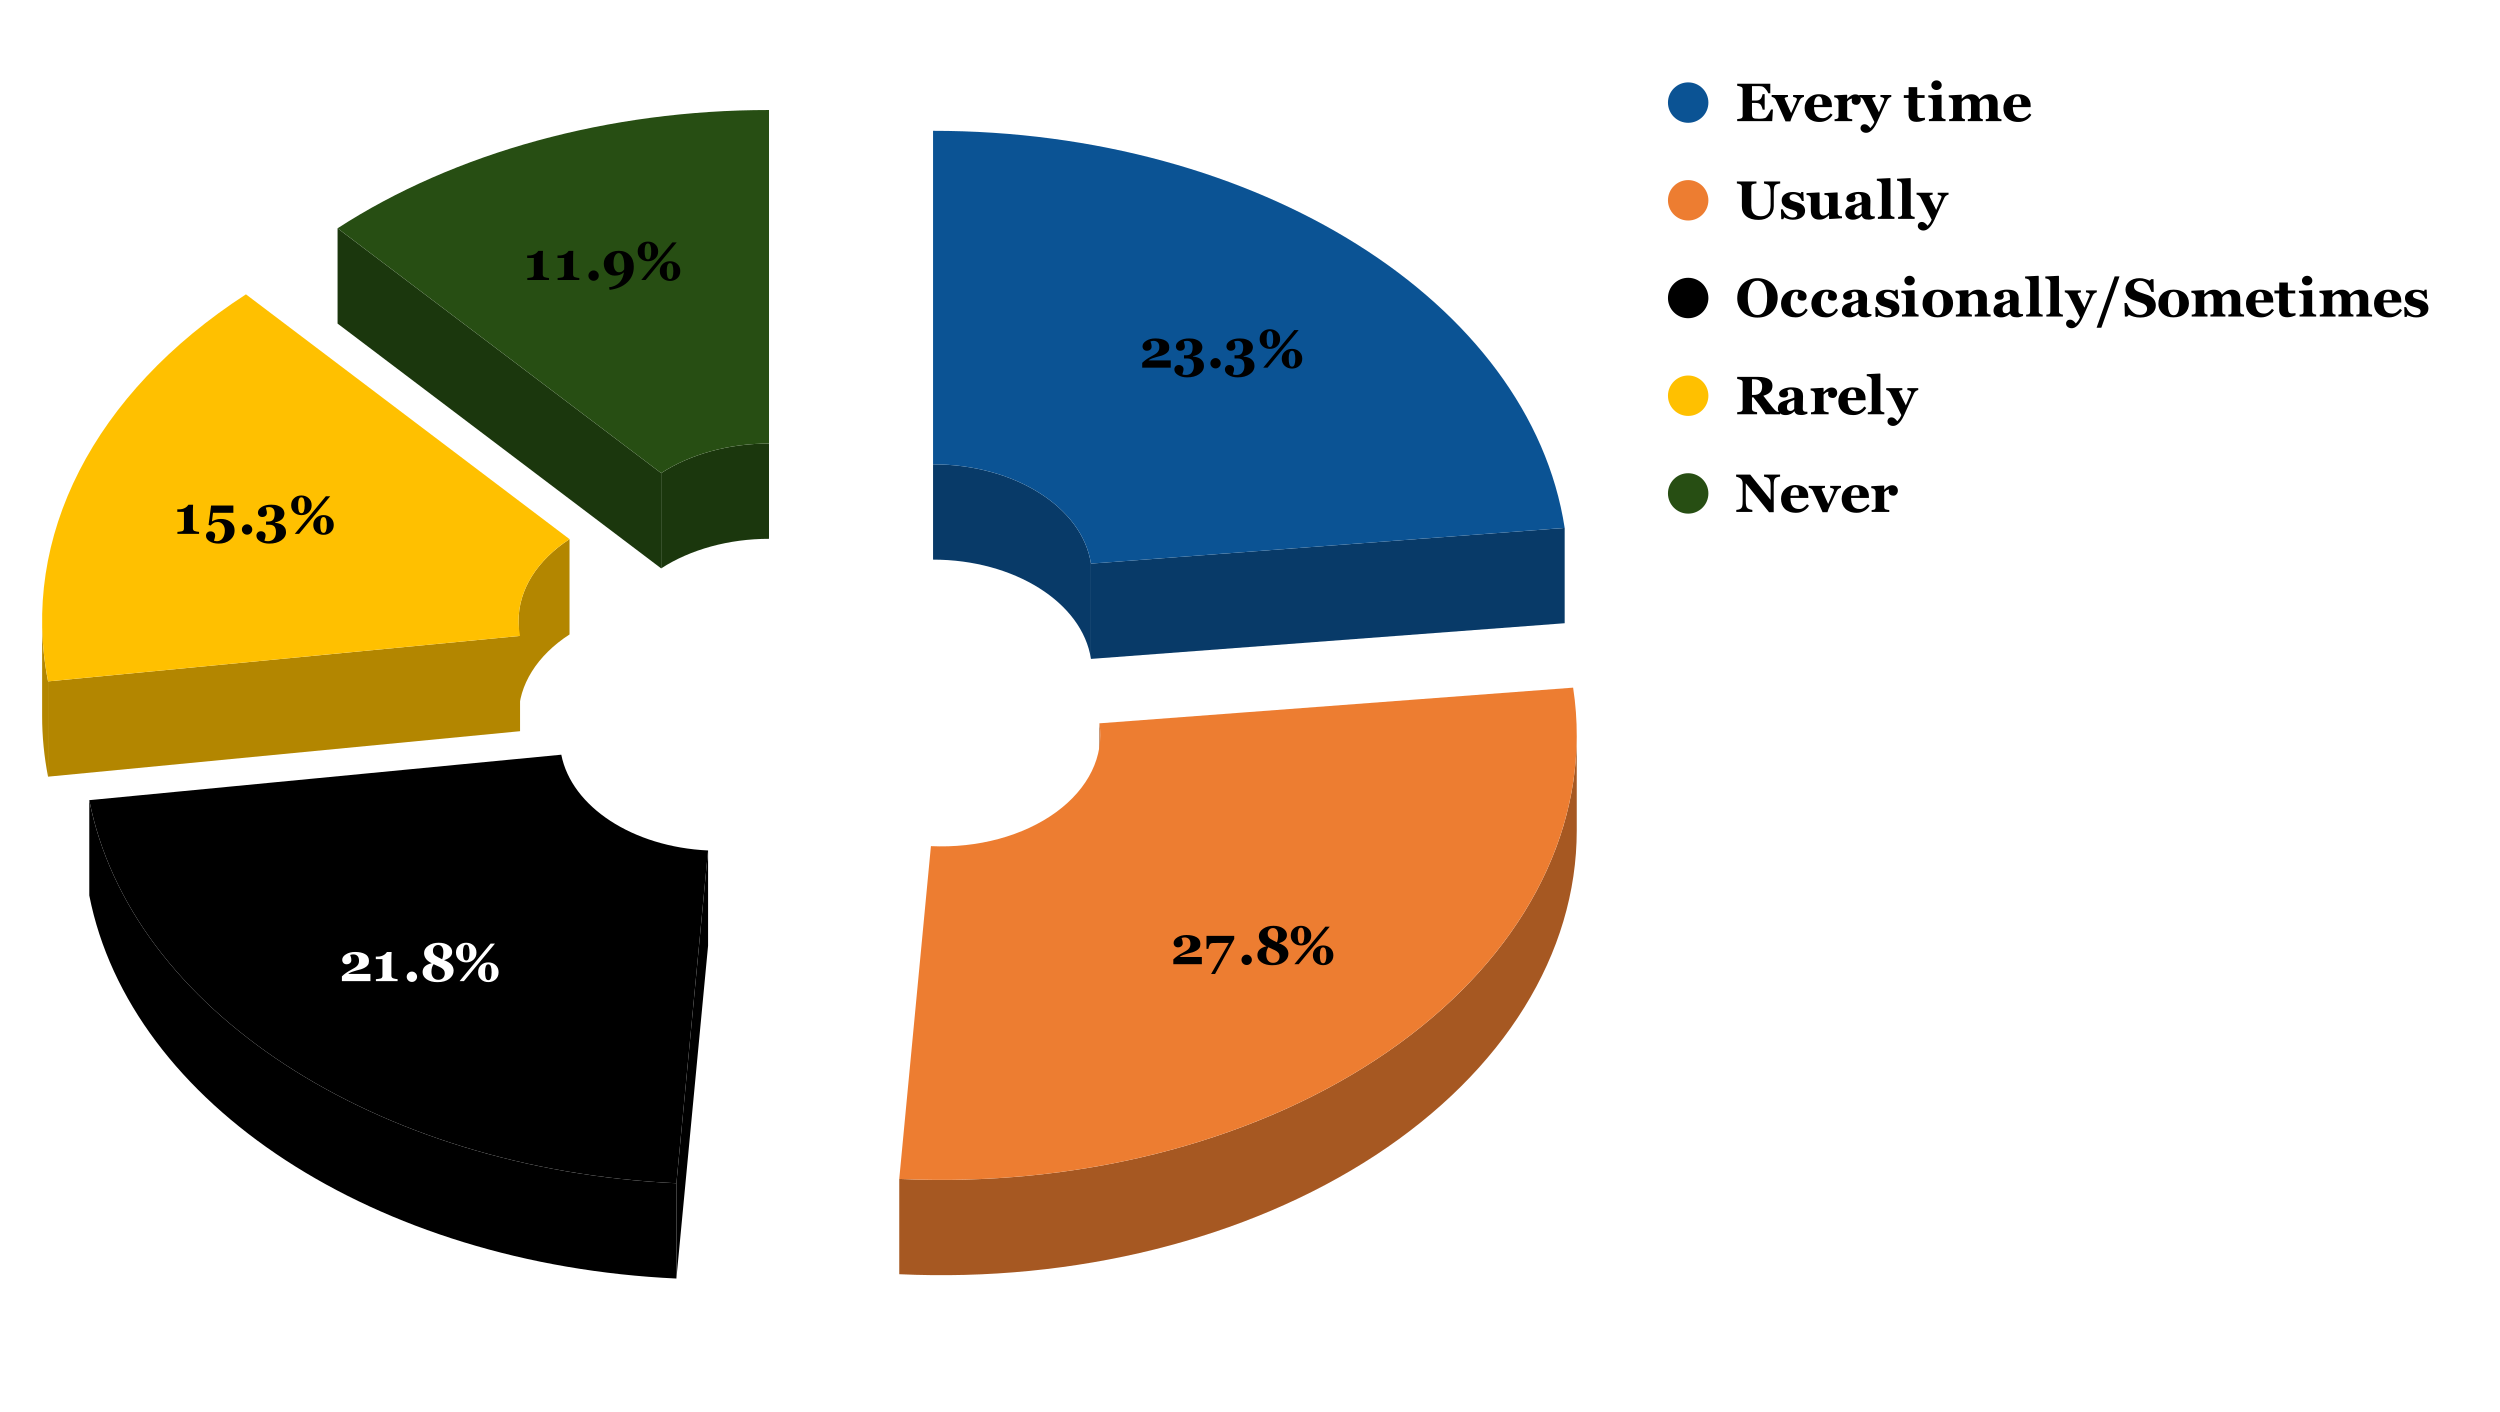 <?xml version="1.0" encoding="UTF-8" standalone="no"?>
<svg
   version="1.1"
   viewBox="0.0 0.0 742.0 419.0"
   fill="none"
   stroke="none"
   stroke-linecap="square"
   stroke-miterlimit="10"
   width="742"
   height="419"
   id="svg32"
   sodipodi:docname="Discussion on performance in assignments with students.svg"
   inkscape:version="1.3.2 (091e20e, 2023-11-25, custom)"
   xmlns:inkscape="http://www.inkscape.org/namespaces/inkscape"
   xmlns:sodipodi="http://sodipodi.sourceforge.net/DTD/sodipodi-0.dtd"
   xmlns="http://www.w3.org/2000/svg"
   xmlns:svg="http://www.w3.org/2000/svg">
  <defs
     id="defs32" />
  <sodipodi:namedview
     id="namedview32"
     pagecolor="#ffffff"
     bordercolor="#000000"
     borderopacity="0.25"
     inkscape:showpageshadow="2"
     inkscape:pageopacity="0.0"
     inkscape:pagecheckerboard="0"
     inkscape:deskcolor="#d1d1d1"
     inkscape:zoom="1.3962264"
     inkscape:cx="371"
     inkscape:cy="209.49324"
     inkscape:window-width="1920"
     inkscape:window-height="1017"
     inkscape:window-x="-8"
     inkscape:window-y="-8"
     inkscape:window-maximized="1"
     inkscape:current-layer="svg32" />
  <path
     fill="#ffffff"
     d="M0 0L742.0 0L742.0 419.0L0 419.0L0 0Z"
     fill-rule="nonzero"
     id="path1" />
  <path
     fill="#083a68"
     d="M323.795 167.281L464.396 156.691L464.396 184.974L323.795 195.563Z"
     fill-rule="nonzero"
     id="path2" />
  <path
     fill="#083a68"
     d="M276.928 137.814C301.009 137.814 321.219 150.52 323.795 167.281L323.795 195.563C321.219 178.803 301.009 166.097 276.928 166.097Z"
     fill-rule="nonzero"
     id="path3" />
  <path
     fill="#0b5394"
     d="M276.928 38.826C373.254 38.826 454.091 89.65 464.396 156.691L323.795 167.281C321.219 150.52 301.009 137.814 276.928 137.814Z"
     fill-rule="nonzero"
     id="path4" />
  <path
     fill="#1b370d"
     d="M196.227 140.415L100.188 67.757L100.188 96.039L196.227 168.698Z"
     fill-rule="nonzero"
     id="path5" />
  <path
     fill="#1b370d"
     d="M196.227 140.415C204.939 134.773 216.371 131.639 228.24 131.639L228.24 159.921C216.371 159.921 204.939 163.055 196.227 168.698Z"
     fill-rule="nonzero"
     id="path6" />
  <path
     fill="#274e13"
     d="M100.188 67.757C135.035 45.187 180.764 32.65 228.24 32.65L228.24 131.639C216.371 131.639 204.939 134.773 196.227 140.415Z"
     fill-rule="nonzero"
     id="path7" />
  <path
     fill="#b38600"
     d="M154.352 188.737L14.26 202.232L14.26 230.515L154.352 217.02Z"
     fill-rule="nonzero"
     id="path8" />
  <path
     fill="#b38600"
     d="M14.26 230.515C13.088 224.552 12.5 218.54 12.5 212.522L12.5 184.239C12.5 190.258 13.088 196.269 14.26 202.232Z"
     fill-rule="nonzero"
     id="path9" />
  <path
     fill="#b38600"
     d="M153.912 184.239C153.912 175.043 159.394 166.265 169.037 160.02L169.037 188.302C159.394 194.547 153.912 203.326 153.912 212.522Z"
     fill-rule="nonzero"
     id="path10" />
  <path
     fill="#ffc000"
     d="M14.26 202.232C5.864 159.525 27.794 116.639 72.998 87.361L169.037 160.02C157.736 167.339 152.253 178.06 154.352 188.737Z"
     fill-rule="nonzero"
     id="path11" />
  <path
     fill="#000000"
     d="M210.156 252.419L200.755 351.188L200.755 379.471L210.156 280.701Z"
     fill-rule="nonzero"
     id="path12" />
  <path
     fill="#000000"
     d="M200.755 379.471C111.491 375.308 38.696 327.809 26.5 265.771L26.5 237.488C38.696 299.527 111.491 347.025 200.755 351.188Z"
     fill-rule="nonzero"
     id="path13" />
  <path
     fill="#000000"
     d="M200.755 351.188C111.491 347.025 38.696 299.527 26.5 237.488L166.592 223.994C169.641 239.503 187.84 251.378 210.156 252.419Z"
     fill-rule="nonzero"
     id="path14" />
  <path
     fill="#a65822"
     d="M467.982 246.494C467.982 283.023 446.355 317.918 408.249 342.874C370.143 367.83 318.965 380.615 266.897 378.187L266.897 349.905C318.965 352.333 370.143 339.548 408.249 314.591C446.355 289.635 467.982 254.74 467.982 218.212Z"
     fill-rule="nonzero"
     id="path15" />
  <path
     fill="#a65822"
     d="M326.299 214.682C326.479 215.854 326.569 217.032 326.569 218.212L326.569 246.494C326.569 245.315 326.479 244.137 326.299 242.964Z"
     fill-rule="nonzero"
     id="path16" />
  <path
     fill="#ed7d31"
     d="M466.9 204.092C472.859 242.863 454.021 281.494 415.439 309.623C376.857 337.751 322.481 352.497 266.897 349.905L276.298 251.135C290.194 251.783 303.788 248.096 313.434 241.064C323.079 234.032 327.789 224.374 326.299 214.682Z"
     fill-rule="nonzero"
     id="path17" />
  <path
     fill="#000000"
     d="M347.474 109.116L339.005 109.116L339.005 107.694Q339.568 107.132 340.224 106.678Q340.88 106.21 341.568 105.85Q342.287 105.46 342.771 105.163Q343.271 104.866 343.552 104.538Q343.833 104.225 343.958 103.866Q344.083 103.507 344.083 103.069Q344.083 102.069 343.615 101.616Q343.146 101.163 342.365 101.163Q342.13 101.163 341.912 101.21Q341.693 101.241 341.458 101.335Q341.583 101.678 341.693 102.053Q341.802 102.428 341.802 102.897Q341.802 103.444 341.396 103.772Q341.005 104.1 340.38 104.1Q339.802 104.1 339.443 103.725Q339.099 103.335 339.099 102.788Q339.099 101.835 340.208 101.147Q341.318 100.444 342.912 100.444Q344.755 100.444 345.896 101.085Q347.037 101.71 347.037 103.116Q347.037 103.85 346.724 104.303Q346.427 104.741 345.849 105.069Q345.318 105.382 344.677 105.585Q344.052 105.772 343.318 105.944Q342.552 106.147 341.974 106.366Q341.396 106.585 340.958 106.882L340.958 106.975L347.474 106.975L347.474 109.116ZM356.24 106.491Q356.708 106.803 357.021 107.319Q357.333 107.835 357.333 108.6Q357.333 110.069 355.927 111.038Q354.537 112.007 352.333 112.007Q350.755 112.007 349.646 111.319Q348.552 110.647 348.552 109.663Q348.552 109.1 348.912 108.725Q349.271 108.335 349.865 108.335Q350.474 108.335 350.865 108.678Q351.271 109.007 351.271 109.569Q351.271 109.944 351.13 110.413Q350.99 110.897 350.912 111.116Q351.083 111.194 351.349 111.241Q351.63 111.288 352.005 111.288Q352.458 111.288 352.88 111.132Q353.318 110.991 353.646 110.647Q353.974 110.303 354.162 109.819Q354.349 109.35 354.349 108.569Q354.349 108.116 354.255 107.725Q354.177 107.319 353.958 107.022Q353.74 106.725 353.365 106.569Q352.99 106.397 352.396 106.397L351.412 106.397L351.412 105.444L352.115 105.444Q353.099 105.444 353.537 104.866Q353.974 104.288 353.974 103.085Q353.974 102.132 353.552 101.647Q353.13 101.163 352.318 101.163Q352.021 101.163 351.787 101.21Q351.568 101.241 351.333 101.335Q351.412 101.6 351.537 102.085Q351.662 102.553 351.662 102.882Q351.662 103.444 351.271 103.772Q350.896 104.1 350.287 104.1Q349.693 104.1 349.349 103.725Q349.005 103.335 349.005 102.788Q349.005 101.819 350.115 101.132Q351.24 100.444 352.943 100.444Q354.115 100.444 354.88 100.725Q355.646 100.991 356.099 101.397Q356.537 101.788 356.693 102.241Q356.865 102.678 356.865 103.038Q356.865 103.382 356.724 103.819Q356.583 104.257 356.302 104.585Q355.958 104.975 355.396 105.272Q354.849 105.553 354.099 105.71L354.099 105.835Q354.615 105.866 355.193 106.022Q355.787 106.178 356.24 106.491ZM362.318 107.819Q362.318 108.428 361.865 108.897Q361.412 109.35 360.787 109.35Q360.146 109.35 359.693 108.897Q359.24 108.444 359.24 107.819Q359.24 107.194 359.693 106.741Q360.146 106.272 360.787 106.272Q361.412 106.272 361.865 106.741Q362.318 107.194 362.318 107.819ZM371.24 106.491Q371.708 106.803 372.021 107.319Q372.333 107.835 372.333 108.6Q372.333 110.069 370.927 111.038Q369.537 112.007 367.333 112.007Q365.755 112.007 364.646 111.319Q363.552 110.647 363.552 109.663Q363.552 109.1 363.912 108.725Q364.271 108.335 364.865 108.335Q365.474 108.335 365.865 108.678Q366.271 109.007 366.271 109.569Q366.271 109.944 366.13 110.413Q365.99 110.897 365.912 111.116Q366.083 111.194 366.349 111.241Q366.63 111.288 367.005 111.288Q367.458 111.288 367.88 111.132Q368.318 110.991 368.646 110.647Q368.974 110.303 369.162 109.819Q369.349 109.35 369.349 108.569Q369.349 108.116 369.255 107.725Q369.177 107.319 368.958 107.022Q368.74 106.725 368.365 106.569Q367.99 106.397 367.396 106.397L366.412 106.397L366.412 105.444L367.115 105.444Q368.099 105.444 368.537 104.866Q368.974 104.288 368.974 103.085Q368.974 102.132 368.552 101.647Q368.13 101.163 367.318 101.163Q367.021 101.163 366.787 101.21Q366.568 101.241 366.333 101.335Q366.412 101.6 366.537 102.085Q366.662 102.553 366.662 102.882Q366.662 103.444 366.271 103.772Q365.896 104.1 365.287 104.1Q364.693 104.1 364.349 103.725Q364.005 103.335 364.005 102.788Q364.005 101.819 365.115 101.132Q366.24 100.444 367.943 100.444Q369.115 100.444 369.88 100.725Q370.646 100.991 371.099 101.397Q371.537 101.788 371.693 102.241Q371.865 102.678 371.865 103.038Q371.865 103.382 371.724 103.819Q371.583 104.257 371.302 104.585Q370.958 104.975 370.396 105.272Q369.849 105.553 369.099 105.71L369.099 105.835Q369.615 105.866 370.193 106.022Q370.787 106.178 371.24 106.491ZM379.943 100.632Q379.943 101.928 379.068 102.741Q378.193 103.553 376.912 103.553Q375.615 103.553 374.74 102.741Q373.865 101.928 373.865 100.632Q373.865 99.319 374.74 98.522Q375.615 97.71 376.896 97.71Q378.193 97.71 379.068 98.522Q379.943 99.319 379.943 100.632ZM377.88 100.647Q377.88 99.569 377.662 98.928Q377.458 98.272 376.896 98.272Q376.38 98.272 376.146 98.882Q375.927 99.491 375.927 100.569Q375.927 101.694 376.13 102.335Q376.349 102.975 376.927 102.975Q377.427 102.975 377.646 102.382Q377.88 101.772 377.88 100.647ZM386.505 106.46Q386.505 107.772 385.63 108.585Q384.755 109.397 383.474 109.397Q382.177 109.397 381.302 108.585Q380.427 107.772 380.427 106.46Q380.427 105.163 381.302 104.35Q382.177 103.538 383.458 103.538Q384.755 103.538 385.63 104.35Q386.505 105.163 386.505 106.46ZM384.443 106.475Q384.443 105.397 384.224 104.757Q384.021 104.116 383.458 104.116Q382.943 104.116 382.708 104.725Q382.49 105.319 382.49 106.397Q382.49 107.522 382.693 108.178Q382.912 108.819 383.49 108.819Q383.99 108.819 384.208 108.21Q384.443 107.6 384.443 106.475ZM385.443 97.96L376.208 109.116L374.927 109.116L384.146 97.96L385.443 97.96Z"
     fill-rule="nonzero"
     id="path18" />
  <path
     fill="#000000"
     d="M356.709 286.183L348.241 286.183L348.241 284.761Q348.803 284.199 349.459 283.746Q350.116 283.277 350.803 282.918Q351.522 282.527 352.006 282.23Q352.506 281.933 352.787 281.605Q353.069 281.293 353.194 280.933Q353.319 280.574 353.319 280.136Q353.319 279.136 352.85 278.683Q352.381 278.23 351.6 278.23Q351.366 278.23 351.147 278.277Q350.928 278.308 350.694 278.402Q350.819 278.746 350.928 279.121Q351.037 279.496 351.037 279.964Q351.037 280.511 350.631 280.839Q350.241 281.168 349.616 281.168Q349.037 281.168 348.678 280.793Q348.334 280.402 348.334 279.855Q348.334 278.902 349.444 278.214Q350.553 277.511 352.147 277.511Q353.991 277.511 355.131 278.152Q356.272 278.777 356.272 280.183Q356.272 280.918 355.959 281.371Q355.662 281.808 355.084 282.136Q354.553 282.449 353.912 282.652Q353.287 282.839 352.553 283.011Q351.787 283.214 351.209 283.433Q350.631 283.652 350.194 283.949L350.194 284.043L356.709 284.043L356.709 286.183ZM366.319 278.699L360.631 289.074L359.459 289.074L364.725 279.871L361.147 279.871Q360.475 279.871 360.084 279.886Q359.709 279.886 359.381 280.027Q359.131 280.152 358.944 280.574Q358.756 280.996 358.647 281.621L358.084 281.621L358.084 277.761L366.319 277.761L366.319 278.699ZM371.553 284.886Q371.553 285.496 371.1 285.964Q370.647 286.418 370.022 286.418Q369.381 286.418 368.928 285.964Q368.475 285.511 368.475 284.886Q368.475 284.261 368.928 283.808Q369.381 283.339 370.022 283.339Q370.647 283.339 371.1 283.808Q371.553 284.261 371.553 284.886ZM382.397 283.074Q382.397 284.511 381.1 285.496Q379.819 286.48 377.616 286.48Q375.631 286.48 374.412 285.636Q373.194 284.793 373.194 283.496Q373.194 282.48 373.85 281.839Q374.506 281.183 375.912 280.855Q374.787 280.339 374.209 279.574Q373.631 278.793 373.631 277.839Q373.631 276.543 374.881 275.668Q376.131 274.777 377.959 274.777Q379.741 274.777 380.85 275.558Q381.959 276.339 381.959 277.496Q381.959 278.386 381.35 278.996Q380.756 279.589 379.553 279.949Q381.053 280.496 381.725 281.277Q382.397 282.058 382.397 283.074ZM379.35 277.48Q379.35 276.574 378.944 276.011Q378.537 275.449 377.819 275.449Q377.147 275.449 376.694 275.933Q376.256 276.402 376.256 277.152Q376.256 277.668 376.444 278.011Q376.647 278.355 377.006 278.621Q377.334 278.855 377.928 279.152Q378.522 279.433 378.991 279.668Q379.162 279.277 379.256 278.714Q379.35 278.152 379.35 277.48ZM379.772 283.871Q379.772 283.324 379.537 282.964Q379.303 282.605 378.866 282.308Q378.428 282.027 377.741 281.73Q377.069 281.433 376.459 281.136Q376.209 281.433 376.006 282.043Q375.819 282.652 375.819 283.339Q375.819 284.48 376.366 285.136Q376.928 285.777 377.834 285.777Q378.741 285.777 379.256 285.246Q379.772 284.714 379.772 283.871ZM389.178 277.699Q389.178 278.996 388.303 279.808Q387.428 280.621 386.147 280.621Q384.85 280.621 383.975 279.808Q383.1 278.996 383.1 277.699Q383.1 276.386 383.975 275.589Q384.85 274.777 386.131 274.777Q387.428 274.777 388.303 275.589Q389.178 276.386 389.178 277.699ZM387.116 277.714Q387.116 276.636 386.897 275.996Q386.694 275.339 386.131 275.339Q385.616 275.339 385.381 275.949Q385.162 276.558 385.162 277.636Q385.162 278.761 385.366 279.402Q385.584 280.043 386.162 280.043Q386.662 280.043 386.881 279.449Q387.116 278.839 387.116 277.714ZM395.741 283.527Q395.741 284.839 394.866 285.652Q393.991 286.464 392.709 286.464Q391.412 286.464 390.537 285.652Q389.662 284.839 389.662 283.527Q389.662 282.23 390.537 281.418Q391.412 280.605 392.694 280.605Q393.991 280.605 394.866 281.418Q395.741 282.23 395.741 283.527ZM393.678 283.543Q393.678 282.464 393.459 281.824Q393.256 281.183 392.694 281.183Q392.178 281.183 391.944 281.793Q391.725 282.386 391.725 283.464Q391.725 284.589 391.928 285.246Q392.147 285.886 392.725 285.886Q393.225 285.886 393.444 285.277Q393.678 284.668 393.678 283.543ZM394.678 275.027L385.444 286.183L384.162 286.183L393.381 275.027L394.678 275.027Z"
     fill-rule="nonzero"
     id="path19" />
  <path
     fill="#000000"
     d="M109.945 291.21L101.477 291.21L101.477 289.788Q102.039 289.225 102.695 288.772Q103.352 288.303 104.039 287.944Q104.758 287.553 105.242 287.256Q105.742 286.96 106.024 286.631Q106.305 286.319 106.43 285.96Q106.555 285.6 106.555 285.163Q106.555 284.163 106.086 283.71Q105.617 283.256 104.836 283.256Q104.602 283.256 104.383 283.303Q104.164 283.335 103.93 283.428Q104.055 283.772 104.164 284.147Q104.274 284.522 104.274 284.991Q104.274 285.538 103.867 285.866Q103.477 286.194 102.852 286.194Q102.274 286.194 101.914 285.819Q101.57 285.428 101.57 284.881Q101.57 283.928 102.68 283.241Q103.789 282.538 105.383 282.538Q107.227 282.538 108.367 283.178Q109.508 283.803 109.508 285.21Q109.508 285.944 109.195 286.397Q108.899 286.835 108.32 287.163Q107.789 287.475 107.149 287.678Q106.524 287.866 105.789 288.038Q105.024 288.241 104.445 288.46Q103.867 288.678 103.43 288.975L103.43 289.069L109.945 289.069L109.945 291.21ZM118.008 291.21L111.57 291.21L111.57 290.616Q111.805 290.6 112.305 290.538Q112.82 290.475 113.008 290.413Q113.242 290.335 113.367 290.147Q113.508 289.96 113.508 289.631L113.508 284.678L111.539 284.678L111.539 283.928L111.961 283.928Q112.649 283.928 113.133 283.788Q113.633 283.631 113.961 283.428Q114.305 283.21 114.508 282.975Q114.727 282.741 114.852 282.553L116.227 282.553Q116.211 283.069 116.18 283.756Q116.164 284.428 116.164 284.96L116.164 289.538Q116.164 289.819 116.274 290.038Q116.399 290.241 116.633 290.35Q116.836 290.444 117.305 290.522Q117.789 290.6 118.008 290.616L118.008 291.21ZM123.789 289.913Q123.789 290.522 123.336 290.991Q122.883 291.444 122.258 291.444Q121.617 291.444 121.164 290.991Q120.711 290.538 120.711 289.913Q120.711 289.288 121.164 288.835Q121.617 288.366 122.258 288.366Q122.883 288.366 123.336 288.835Q123.789 289.288 123.789 289.913ZM134.633 288.1Q134.633 289.538 133.336 290.522Q132.055 291.506 129.852 291.506Q127.867 291.506 126.649 290.663Q125.43 289.819 125.43 288.522Q125.43 287.506 126.086 286.866Q126.742 286.21 128.149 285.881Q127.024 285.366 126.445 284.6Q125.867 283.819 125.867 282.866Q125.867 281.569 127.117 280.694Q128.367 279.803 130.195 279.803Q131.977 279.803 133.086 280.585Q134.195 281.366 134.195 282.522Q134.195 283.413 133.586 284.022Q132.992 284.616 131.789 284.975Q133.289 285.522 133.961 286.303Q134.633 287.085 134.633 288.1ZM131.586 282.506Q131.586 281.6 131.18 281.038Q130.774 280.475 130.055 280.475Q129.383 280.475 128.93 280.96Q128.492 281.428 128.492 282.178Q128.492 282.694 128.68 283.038Q128.883 283.381 129.242 283.647Q129.57 283.881 130.164 284.178Q130.758 284.46 131.227 284.694Q131.399 284.303 131.492 283.741Q131.586 283.178 131.586 282.506ZM132.008 288.897Q132.008 288.35 131.774 287.991Q131.539 287.631 131.102 287.335Q130.664 287.053 129.977 286.756Q129.305 286.46 128.695 286.163Q128.445 286.46 128.242 287.069Q128.055 287.678 128.055 288.366Q128.055 289.506 128.602 290.163Q129.164 290.803 130.07 290.803Q130.977 290.803 131.492 290.272Q132.008 289.741 132.008 288.897ZM141.414 282.725Q141.414 284.022 140.539 284.835Q139.664 285.647 138.383 285.647Q137.086 285.647 136.211 284.835Q135.336 284.022 135.336 282.725Q135.336 281.413 136.211 280.616Q137.086 279.803 138.367 279.803Q139.664 279.803 140.539 280.616Q141.414 281.413 141.414 282.725ZM139.352 282.741Q139.352 281.663 139.133 281.022Q138.93 280.366 138.367 280.366Q137.852 280.366 137.617 280.975Q137.399 281.585 137.399 282.663Q137.399 283.788 137.602 284.428Q137.82 285.069 138.399 285.069Q138.899 285.069 139.117 284.475Q139.352 283.866 139.352 282.741ZM147.977 288.553Q147.977 289.866 147.102 290.678Q146.227 291.491 144.945 291.491Q143.649 291.491 142.774 290.678Q141.899 289.866 141.899 288.553Q141.899 287.256 142.774 286.444Q143.649 285.631 144.93 285.631Q146.227 285.631 147.102 286.444Q147.977 287.256 147.977 288.553ZM145.914 288.569Q145.914 287.491 145.695 286.85Q145.492 286.21 144.93 286.21Q144.414 286.21 144.18 286.819Q143.961 287.413 143.961 288.491Q143.961 289.616 144.164 290.272Q144.383 290.913 144.961 290.913Q145.461 290.913 145.68 290.303Q145.914 289.694 145.914 288.569ZM146.914 280.053L137.68 291.21L136.399 291.21L145.617 280.053L146.914 280.053Z"
     fill-rule="nonzero"
     id="path20"
     style="fill:#ffffff" />
  <path
     fill="#000000"
     d="M59.091 158.457L52.653 158.457L52.653 157.864Q52.888 157.848 53.388 157.785Q53.903 157.723 54.091 157.66Q54.325 157.582 54.45 157.395Q54.591 157.207 54.591 156.879L54.591 151.926L52.622 151.926L52.622 151.176L53.044 151.176Q53.731 151.176 54.216 151.035Q54.716 150.879 55.044 150.676Q55.388 150.457 55.591 150.223Q55.809 149.989 55.934 149.801L57.309 149.801Q57.294 150.317 57.263 151.004Q57.247 151.676 57.247 152.207L57.247 156.785Q57.247 157.067 57.356 157.285Q57.481 157.489 57.716 157.598Q57.919 157.692 58.388 157.77Q58.872 157.848 59.091 157.864L59.091 158.457ZM68.231 154.754Q68.825 155.145 69.216 155.801Q69.622 156.457 69.622 157.442Q69.622 159.16 68.278 160.254Q66.95 161.348 64.888 161.348Q63.278 161.348 62.2 160.66Q61.138 159.973 61.138 159.035Q61.138 158.473 61.497 158.098Q61.856 157.707 62.45 157.707Q63.059 157.707 63.45 158.035Q63.856 158.364 63.856 158.926Q63.856 159.317 63.716 159.77Q63.591 160.239 63.497 160.489Q63.684 160.551 63.934 160.582Q64.184 160.629 64.403 160.629Q64.856 160.629 65.278 160.426Q65.716 160.223 66.013 159.848Q66.372 159.41 66.544 158.801Q66.731 158.207 66.731 157.442Q66.731 156.348 66.138 155.645Q65.544 154.926 64.606 154.926Q63.888 154.926 63.388 155.223Q62.903 155.52 62.513 155.989L61.903 155.785L62.653 150.035L69.263 150.035L69.263 152.192L63.216 152.192L62.903 154.77Q63.325 154.504 63.981 154.27Q64.653 154.02 65.544 154.02Q66.247 154.02 66.919 154.176Q67.591 154.332 68.231 154.754ZM74.872 157.16Q74.872 157.77 74.419 158.239Q73.966 158.692 73.341 158.692Q72.7 158.692 72.247 158.239Q71.794 157.785 71.794 157.16Q71.794 156.535 72.247 156.082Q72.7 155.614 73.341 155.614Q73.966 155.614 74.419 156.082Q74.872 156.535 74.872 157.16ZM83.794 155.832Q84.263 156.145 84.575 156.66Q84.888 157.176 84.888 157.942Q84.888 159.41 83.481 160.379Q82.091 161.348 79.888 161.348Q78.309 161.348 77.2 160.66Q76.106 159.989 76.106 159.004Q76.106 158.442 76.466 158.067Q76.825 157.676 77.419 157.676Q78.028 157.676 78.419 158.02Q78.825 158.348 78.825 158.91Q78.825 159.285 78.684 159.754Q78.544 160.239 78.466 160.457Q78.638 160.535 78.903 160.582Q79.184 160.629 79.559 160.629Q80.013 160.629 80.434 160.473Q80.872 160.332 81.2 159.989Q81.528 159.645 81.716 159.16Q81.903 158.692 81.903 157.91Q81.903 157.457 81.809 157.067Q81.731 156.66 81.513 156.364Q81.294 156.067 80.919 155.91Q80.544 155.739 79.95 155.739L78.966 155.739L78.966 154.785L79.669 154.785Q80.653 154.785 81.091 154.207Q81.528 153.629 81.528 152.426Q81.528 151.473 81.106 150.989Q80.684 150.504 79.872 150.504Q79.575 150.504 79.341 150.551Q79.122 150.582 78.888 150.676Q78.966 150.942 79.091 151.426Q79.216 151.895 79.216 152.223Q79.216 152.785 78.825 153.114Q78.45 153.442 77.841 153.442Q77.247 153.442 76.903 153.067Q76.559 152.676 76.559 152.129Q76.559 151.16 77.669 150.473Q78.794 149.785 80.497 149.785Q81.669 149.785 82.434 150.067Q83.2 150.332 83.653 150.739Q84.091 151.129 84.247 151.582Q84.419 152.02 84.419 152.379Q84.419 152.723 84.278 153.16Q84.138 153.598 83.856 153.926Q83.513 154.317 82.95 154.614Q82.403 154.895 81.653 155.051L81.653 155.176Q82.169 155.207 82.747 155.364Q83.341 155.52 83.794 155.832ZM92.497 149.973Q92.497 151.27 91.622 152.082Q90.747 152.895 89.466 152.895Q88.169 152.895 87.294 152.082Q86.419 151.27 86.419 149.973Q86.419 148.66 87.294 147.864Q88.169 147.051 89.45 147.051Q90.747 147.051 91.622 147.864Q92.497 148.66 92.497 149.973ZM90.434 149.989Q90.434 148.91 90.216 148.27Q90.013 147.614 89.45 147.614Q88.934 147.614 88.7 148.223Q88.481 148.832 88.481 149.91Q88.481 151.035 88.684 151.676Q88.903 152.317 89.481 152.317Q89.981 152.317 90.2 151.723Q90.434 151.114 90.434 149.989ZM99.059 155.801Q99.059 157.114 98.184 157.926Q97.309 158.739 96.028 158.739Q94.731 158.739 93.856 157.926Q92.981 157.114 92.981 155.801Q92.981 154.504 93.856 153.692Q94.731 152.879 96.013 152.879Q97.309 152.879 98.184 153.692Q99.059 154.504 99.059 155.801ZM96.997 155.817Q96.997 154.739 96.778 154.098Q96.575 153.457 96.013 153.457Q95.497 153.457 95.263 154.067Q95.044 154.66 95.044 155.739Q95.044 156.864 95.247 157.52Q95.466 158.16 96.044 158.16Q96.544 158.16 96.763 157.551Q96.997 156.942 96.997 155.817ZM97.997 147.301L88.763 158.457L87.481 158.457L96.7 147.301L97.997 147.301Z"
     fill-rule="nonzero"
     id="path21" />
  <path
     fill="#000000"
     d="M162.937 83.107L156.499 83.107L156.499 82.513Q156.734 82.497 157.234 82.435Q157.749 82.372 157.937 82.31Q158.171 82.232 158.296 82.044Q158.437 81.857 158.437 81.529L158.437 76.575L156.468 76.575L156.468 75.825L156.89 75.825Q157.577 75.825 158.062 75.685Q158.562 75.529 158.89 75.325Q159.234 75.107 159.437 74.872Q159.656 74.638 159.781 74.45L161.156 74.45Q161.14 74.966 161.109 75.654Q161.093 76.325 161.093 76.857L161.093 81.435Q161.093 81.716 161.202 81.935Q161.327 82.138 161.562 82.247Q161.765 82.341 162.234 82.419Q162.718 82.497 162.937 82.513L162.937 83.107ZM171.937 83.107L165.499 83.107L165.499 82.513Q165.734 82.497 166.234 82.435Q166.749 82.372 166.937 82.31Q167.171 82.232 167.296 82.044Q167.437 81.857 167.437 81.529L167.437 76.575L165.468 76.575L165.468 75.825L165.89 75.825Q166.577 75.825 167.062 75.685Q167.562 75.529 167.89 75.325Q168.234 75.107 168.437 74.872Q168.656 74.638 168.781 74.45L170.156 74.45Q170.14 74.966 170.109 75.654Q170.093 76.325 170.093 76.857L170.093 81.435Q170.093 81.716 170.202 81.935Q170.327 82.138 170.562 82.247Q170.765 82.341 171.234 82.419Q171.718 82.497 171.937 82.513L171.937 83.107ZM177.718 81.81Q177.718 82.419 177.265 82.888Q176.812 83.341 176.187 83.341Q175.546 83.341 175.093 82.888Q174.64 82.435 174.64 81.81Q174.64 81.185 175.093 80.732Q175.546 80.263 176.187 80.263Q176.812 80.263 177.265 80.732Q177.718 81.185 177.718 81.81ZM188.109 79.138Q188.109 81.982 186.187 83.794Q184.265 85.607 180.937 86.044L180.765 85.263L181.593 85.122Q182.546 84.857 183.171 84.419Q183.812 83.997 184.218 83.419Q184.64 82.825 184.859 82.169Q185.077 81.513 185.187 80.825Q184.499 81.419 183.859 81.622Q183.218 81.81 182.406 81.81Q181.734 81.81 181.14 81.544Q180.562 81.279 180.14 80.81Q179.702 80.341 179.452 79.685Q179.202 79.029 179.202 78.247Q179.202 76.607 180.468 75.529Q181.734 74.435 183.64 74.435Q185.687 74.435 186.89 75.716Q188.109 76.982 188.109 79.138ZM185.265 79.56Q185.265 79.45 185.265 79.294Q185.281 79.138 185.281 78.997Q185.281 77.122 184.827 76.122Q184.374 75.122 183.656 75.122Q182.968 75.122 182.531 75.888Q182.093 76.638 182.093 78.075Q182.093 79.325 182.531 80.075Q182.984 80.81 183.702 80.81Q184.156 80.81 184.531 80.638Q184.921 80.45 185.249 79.95Q185.249 79.919 185.249 79.825Q185.265 79.716 185.265 79.56ZM195.343 74.622Q195.343 75.919 194.468 76.732Q193.593 77.544 192.312 77.544Q191.015 77.544 190.14 76.732Q189.265 75.919 189.265 74.622Q189.265 73.31 190.14 72.513Q191.015 71.7 192.296 71.7Q193.593 71.7 194.468 72.513Q195.343 73.31 195.343 74.622ZM193.281 74.638Q193.281 73.56 193.062 72.919Q192.859 72.263 192.296 72.263Q191.781 72.263 191.546 72.872Q191.327 73.482 191.327 74.56Q191.327 75.685 191.531 76.325Q191.749 76.966 192.327 76.966Q192.827 76.966 193.046 76.372Q193.281 75.763 193.281 74.638ZM201.906 80.45Q201.906 81.763 201.031 82.575Q200.156 83.388 198.874 83.388Q197.577 83.388 196.702 82.575Q195.827 81.763 195.827 80.45Q195.827 79.154 196.702 78.341Q197.577 77.529 198.859 77.529Q200.156 77.529 201.031 78.341Q201.906 79.154 201.906 80.45ZM199.843 80.466Q199.843 79.388 199.624 78.747Q199.421 78.107 198.859 78.107Q198.343 78.107 198.109 78.716Q197.89 79.31 197.89 80.388Q197.89 81.513 198.093 82.169Q198.312 82.81 198.89 82.81Q199.39 82.81 199.609 82.2Q199.843 81.591 199.843 80.466ZM200.843 71.95L191.609 83.107L190.327 83.107L199.546 71.95L200.843 71.95Z"
     fill-rule="nonzero"
     id="path22" />
  <path
     fill="#0b5394"
     d="M507.05 30.45C507.05 33.764 504.364 36.45 501.05 36.45C497.736 36.45 495.05 33.764 495.05 30.45C495.05 27.136 497.736 24.45 501.05 24.45C504.364 24.45 507.05 27.136 507.05 30.45Z"
     fill-rule="nonzero"
     id="path23" />
  <path
     fill="#000000"
     d="M525.425 27.684L524.831 27.684Q524.597 27.059 524.034 26.419Q523.487 25.762 522.941 25.637Q522.706 25.591 522.284 25.575Q521.878 25.559 521.597 25.559L519.987 25.559L519.987 29.841L521.128 29.841Q521.566 29.841 521.909 29.747Q522.269 29.637 522.55 29.356Q522.737 29.169 522.909 28.716Q523.097 28.262 523.159 27.934L523.753 27.934L523.753 32.559L523.159 32.559Q523.112 32.231 522.909 31.731Q522.722 31.231 522.55 31.044Q522.3 30.762 521.941 30.669Q521.597 30.559 521.128 30.559L519.987 30.559L519.987 33.747Q519.987 34.247 520.066 34.544Q520.144 34.841 520.347 34.997Q520.534 35.138 520.878 35.184Q521.222 35.231 521.8 35.231Q522.081 35.231 522.456 35.231Q522.847 35.216 523.128 35.184Q523.456 35.138 523.737 35.059Q524.034 34.981 524.175 34.841Q524.55 34.45 525.019 33.669Q525.487 32.888 525.628 32.497L526.206 32.497L525.987 35.95L515.597 35.95L515.597 35.341Q515.816 35.325 516.191 35.278Q516.566 35.231 516.722 35.169Q517.019 35.044 517.112 34.856Q517.222 34.653 517.222 34.356L517.222 26.544Q517.222 26.262 517.128 26.075Q517.05 25.887 516.722 25.747Q516.519 25.653 516.144 25.575Q515.784 25.497 515.597 25.466L515.597 24.856L525.425 24.856L525.425 27.684ZM535.409 28.762Q535.066 28.825 534.722 29.044Q534.394 29.247 534.175 29.684Q533.628 30.825 533.097 31.997Q532.581 33.153 532.066 34.231Q531.909 34.559 531.706 35.075Q531.519 35.591 531.378 36.028L529.941 36.028Q529.05 33.934 528.409 32.559Q527.769 31.184 527.066 29.606Q526.894 29.231 526.55 29.028Q526.206 28.809 525.831 28.762L525.831 28.2L530.659 28.2L530.659 28.762Q530.394 28.778 530.034 28.887Q529.675 28.997 529.675 29.169Q529.675 29.216 529.706 29.309Q529.737 29.403 529.784 29.512Q530.034 30.106 530.534 31.231Q531.034 32.341 531.597 33.575Q531.987 32.731 532.347 31.919Q532.706 31.091 533.222 29.825Q533.3 29.637 533.3 29.528Q533.316 29.403 533.316 29.372Q533.316 29.231 533.175 29.122Q533.05 29.012 532.862 28.934Q532.659 28.856 532.472 28.825Q532.3 28.778 532.191 28.762L532.191 28.2L535.409 28.2L535.409 28.762ZM543.909 34.075Q543.628 34.528 543.237 34.919Q542.862 35.309 542.362 35.591Q541.847 35.888 541.3 36.044Q540.769 36.2 540.081 36.2Q538.925 36.2 538.081 35.872Q537.237 35.544 536.691 34.981Q536.144 34.434 535.878 33.684Q535.612 32.919 535.612 32.044Q535.612 31.247 535.894 30.512Q536.191 29.778 536.737 29.216Q537.269 28.653 538.066 28.309Q538.878 27.966 539.878 27.966Q540.972 27.966 541.675 28.231Q542.378 28.497 542.847 28.966Q543.284 29.419 543.487 30.028Q543.691 30.622 543.691 31.294L543.691 31.794L538.409 31.794Q538.409 33.403 539.019 34.247Q539.644 35.075 540.987 35.075Q541.722 35.075 542.3 34.669Q542.894 34.263 543.316 33.653L543.909 34.075ZM540.925 31.106Q540.925 30.637 540.878 30.153Q540.831 29.653 540.706 29.341Q540.581 28.981 540.347 28.794Q540.112 28.606 539.769 28.606Q539.159 28.606 538.8 29.216Q538.441 29.825 538.409 31.137L540.925 31.106ZM552.284 29.622Q552.284 30.216 551.909 30.669Q551.55 31.122 550.956 31.122Q550.378 31.122 549.987 30.841Q549.597 30.544 549.597 29.981Q549.597 29.7 549.628 29.559Q549.675 29.403 549.706 29.262Q549.347 29.278 548.941 29.512Q548.55 29.747 548.237 30.137L548.237 34.434Q548.237 34.7 548.316 34.888Q548.409 35.059 548.612 35.169Q548.784 35.247 549.175 35.309Q549.566 35.372 549.737 35.372L549.737 35.95L544.503 35.95L544.503 35.372Q544.706 35.356 544.894 35.341Q545.097 35.309 545.237 35.263Q545.487 35.169 545.581 34.997Q545.675 34.809 545.675 34.528L545.675 29.981Q545.675 29.7 545.534 29.481Q545.409 29.247 545.222 29.122Q545.081 29.028 544.862 28.966Q544.659 28.903 544.394 28.872L544.394 28.309L548.128 28.106L548.237 28.216L548.237 29.356L548.269 29.356Q548.816 28.731 549.409 28.372Q550.019 28.012 550.675 28.012Q551.409 28.012 551.847 28.466Q552.284 28.919 552.284 29.622ZM561.331 28.762Q560.987 28.825 560.644 29.044Q560.316 29.247 560.097 29.684Q559.425 31.106 558.706 32.716Q558.003 34.325 557.144 36.2Q556.659 37.247 556.206 37.872Q555.753 38.497 555.347 38.825Q554.972 39.138 554.597 39.278Q554.237 39.419 553.862 39.419Q553.128 39.419 552.659 38.997Q552.206 38.591 552.206 38.075Q552.206 37.856 552.253 37.669Q552.316 37.481 552.472 37.278Q552.597 37.106 552.862 36.981Q553.128 36.872 553.456 36.872Q553.894 36.872 554.284 37.169Q554.691 37.481 555.112 38.013Q555.378 37.763 555.753 37.247Q556.128 36.731 556.316 36.2Q555.378 34.231 554.659 32.809Q553.941 31.372 553.05 29.606Q552.862 29.231 552.534 29.028Q552.206 28.809 551.831 28.762L551.831 28.2L556.612 28.2L556.612 28.762Q556.347 28.778 556.003 28.887Q555.659 28.997 555.659 29.169Q555.659 29.231 555.675 29.309Q555.706 29.372 555.769 29.512Q556.034 30.059 556.519 31.044Q557.003 32.013 557.659 33.309Q558.144 32.2 558.472 31.403Q558.816 30.606 559.144 29.825Q559.222 29.637 559.222 29.528Q559.237 29.403 559.237 29.372Q559.237 29.231 559.097 29.122Q558.972 29.012 558.784 28.934Q558.581 28.856 558.394 28.825Q558.222 28.778 558.112 28.762L558.112 28.2L561.331 28.2L561.331 28.762ZM571.316 35.591Q570.816 35.809 570.237 35.981Q569.675 36.169 568.862 36.169Q567.644 36.169 567.05 35.575Q566.456 34.966 566.456 33.872L566.456 29.075L565.05 29.075L565.05 28.231L566.487 28.231L566.487 25.856L569.034 25.856L569.034 28.231L571.222 28.231L571.222 29.075L569.05 29.075L569.05 33.356Q569.05 34.263 569.3 34.653Q569.55 35.028 570.206 35.028Q570.425 35.028 570.8 34.997Q571.175 34.966 571.316 34.934L571.316 35.591ZM577.441 35.95L572.503 35.95L572.503 35.372Q572.706 35.356 572.894 35.341Q573.097 35.309 573.237 35.263Q573.487 35.169 573.581 34.997Q573.691 34.809 573.691 34.528L573.691 29.981Q573.691 29.7 573.566 29.497Q573.441 29.294 573.253 29.169Q573.112 29.075 572.831 28.997Q572.55 28.903 572.316 28.872L572.316 28.309L576.144 28.106L576.253 28.216L576.253 34.419Q576.253 34.7 576.362 34.888Q576.487 35.075 576.706 35.169Q576.862 35.247 577.05 35.309Q577.237 35.356 577.441 35.372L577.441 35.95ZM576.3 25.294Q576.3 25.887 575.847 26.309Q575.394 26.716 574.769 26.716Q574.128 26.716 573.675 26.309Q573.222 25.887 573.222 25.294Q573.222 24.7 573.675 24.278Q574.128 23.856 574.769 23.856Q575.394 23.856 575.847 24.278Q576.3 24.7 576.3 25.294ZM594.034 35.95L589.378 35.95L589.378 35.372Q589.55 35.356 589.737 35.341Q589.925 35.325 590.05 35.263Q590.222 35.184 590.269 34.997Q590.316 34.809 590.316 34.528L590.316 30.872Q590.316 30.075 590.019 29.669Q589.737 29.262 589.206 29.262Q588.878 29.262 588.612 29.372Q588.347 29.481 588.128 29.637Q587.909 29.794 587.784 29.966Q587.659 30.122 587.566 30.247L587.566 34.434Q587.566 34.716 587.628 34.903Q587.706 35.075 587.878 35.169Q588.003 35.247 588.159 35.309Q588.331 35.356 588.503 35.372L588.503 35.95L584.05 35.95L584.05 35.372Q584.191 35.356 584.394 35.341Q584.612 35.309 584.722 35.263Q584.878 35.169 584.925 35.013Q584.987 34.841 584.987 34.528L584.987 30.872Q584.987 30.075 584.691 29.669Q584.409 29.262 583.878 29.262Q583.55 29.262 583.284 29.372Q583.019 29.481 582.8 29.637Q582.581 29.794 582.456 29.966Q582.331 30.122 582.237 30.247L582.237 34.434Q582.237 34.716 582.3 34.903Q582.378 35.075 582.566 35.169Q582.691 35.247 582.847 35.309Q583.003 35.356 583.191 35.372L583.191 35.95L578.503 35.95L578.503 35.372Q578.706 35.356 578.894 35.341Q579.097 35.309 579.237 35.263Q579.487 35.169 579.581 34.997Q579.675 34.809 579.675 34.528L579.675 29.981Q579.675 29.731 579.534 29.497Q579.409 29.247 579.222 29.122Q579.081 29.028 578.862 28.966Q578.659 28.903 578.394 28.872L578.394 28.309L582.128 28.106L582.237 28.216L582.237 29.325L582.269 29.325Q582.487 29.122 582.784 28.856Q583.097 28.591 583.362 28.419Q583.644 28.231 584.097 28.106Q584.55 27.981 585.097 27.981Q585.987 27.981 586.581 28.372Q587.175 28.762 587.425 29.403L587.503 29.403Q587.722 29.184 588.05 28.903Q588.378 28.622 588.659 28.45Q588.956 28.247 589.425 28.122Q589.909 27.981 590.441 27.981Q591.628 27.981 592.253 28.684Q592.894 29.372 592.894 30.653L592.894 34.45Q592.894 34.747 592.972 34.919Q593.066 35.091 593.3 35.184Q593.425 35.247 593.597 35.309Q593.784 35.356 594.034 35.372L594.034 35.95ZM602.909 34.075Q602.628 34.528 602.237 34.919Q601.862 35.309 601.362 35.591Q600.847 35.888 600.3 36.044Q599.769 36.2 599.081 36.2Q597.925 36.2 597.081 35.872Q596.237 35.544 595.691 34.981Q595.144 34.434 594.878 33.684Q594.612 32.919 594.612 32.044Q594.612 31.247 594.894 30.512Q595.191 29.778 595.737 29.216Q596.269 28.653 597.066 28.309Q597.878 27.966 598.878 27.966Q599.972 27.966 600.675 28.231Q601.378 28.497 601.847 28.966Q602.284 29.419 602.487 30.028Q602.691 30.622 602.691 31.294L602.691 31.794L597.409 31.794Q597.409 33.403 598.019 34.247Q598.644 35.075 599.987 35.075Q600.722 35.075 601.3 34.669Q601.894 34.263 602.316 33.653L602.909 34.075ZM599.925 31.106Q599.925 30.637 599.878 30.153Q599.831 29.653 599.706 29.341Q599.581 28.981 599.347 28.794Q599.112 28.606 598.769 28.606Q598.159 28.606 597.8 29.216Q597.441 29.825 597.409 31.137L599.925 31.106Z"
     fill-rule="nonzero"
     id="path24" />
  <path
     fill="#ed7d31"
     d="M507.05 59.45C507.05 62.764 504.364 65.45 501.05 65.45C497.736 65.45 495.05 62.764 495.05 59.45C495.05 56.136 497.736 53.45 501.05 53.45C504.364 53.45 507.05 56.136 507.05 59.45Z"
     fill-rule="nonzero"
     id="path25" />
  <path
     fill="#000000"
     d="M528.362 54.466Q528.128 54.497 527.706 54.575Q527.284 54.653 526.987 54.856Q526.691 55.059 526.566 55.575Q526.456 56.075 526.456 57.091L526.456 61.216Q526.456 63.028 525.222 64.153Q523.987 65.263 521.956 65.263Q519.581 65.263 518.284 64.184Q516.987 63.106 516.987 61.2L516.987 55.528Q516.987 55.247 516.878 55.059Q516.784 54.856 516.487 54.7Q516.284 54.606 515.987 54.544Q515.691 54.481 515.503 54.45L515.503 53.856L521.316 53.856L521.316 54.45Q521.066 54.466 520.8 54.512Q520.55 54.559 520.284 54.637Q519.987 54.731 519.878 54.95Q519.784 55.169 519.784 55.45L519.784 61.044Q519.784 62.684 520.503 63.434Q521.237 64.184 522.612 64.184Q523.972 64.184 524.737 63.356Q525.519 62.528 525.519 60.919L525.519 57.169Q525.519 56.169 525.378 55.669Q525.253 55.169 524.972 54.95Q524.769 54.778 524.253 54.637Q523.753 54.497 523.55 54.466L523.55 53.856L528.362 53.856L528.362 54.466ZM532.128 65.216Q531.362 65.216 530.644 64.981Q529.925 64.763 529.519 64.513L529.284 65.059L528.675 65.059L528.581 62.137L529.144 62.137Q529.269 62.481 529.534 62.934Q529.816 63.372 530.159 63.716Q530.534 64.075 531.003 64.325Q531.472 64.559 532.019 64.559Q532.722 64.559 533.066 64.278Q533.425 63.997 533.425 63.419Q533.425 63.106 533.269 62.903Q533.112 62.7 532.831 62.559Q532.534 62.403 532.159 62.294Q531.8 62.184 531.269 62.028Q530.737 61.872 530.362 61.716Q529.987 61.544 529.581 61.2Q529.222 60.903 529.003 60.481Q528.8 60.044 528.8 59.45Q528.8 58.341 529.722 57.669Q530.659 56.981 532.159 56.981Q532.862 56.981 533.456 57.137Q534.066 57.278 534.472 57.45L534.628 56.981L535.222 56.981L535.347 59.653L534.8 59.653Q534.519 58.841 533.847 58.247Q533.191 57.653 532.425 57.653Q531.831 57.653 531.487 57.903Q531.144 58.153 531.144 58.606Q531.144 59.2 531.644 59.466Q532.144 59.731 533.05 59.966Q534.456 60.325 535.097 60.95Q535.753 61.559 535.753 62.528Q535.753 63.809 534.737 64.513Q533.737 65.216 532.128 65.216ZM546.706 64.778L542.972 65.013L542.862 64.903L542.862 63.872L542.816 63.872Q542.55 64.122 542.284 64.356Q542.034 64.575 541.691 64.763Q541.284 64.981 540.925 65.075Q540.581 65.184 539.894 65.184Q538.722 65.184 538.081 64.481Q537.456 63.762 537.456 62.466L537.456 58.95Q537.456 58.637 537.331 58.45Q537.222 58.262 537.034 58.106Q536.878 57.997 536.628 57.95Q536.378 57.887 536.175 57.872L536.175 57.309L539.956 57.106L540.05 57.216L540.05 62.419Q540.05 63.216 540.347 63.606Q540.659 63.981 541.206 63.981Q541.753 63.981 542.191 63.7Q542.644 63.403 542.847 63.075L542.847 58.872Q542.847 58.606 542.737 58.403Q542.644 58.184 542.441 58.044Q542.3 57.95 542.034 57.919Q541.784 57.887 541.503 57.872L541.503 57.309L545.3 57.106L545.409 57.216L545.409 63.247Q545.409 63.528 545.519 63.716Q545.628 63.903 545.847 64.044Q545.987 64.138 546.222 64.169Q546.472 64.2 546.706 64.216L546.706 64.778ZM556.441 64.778Q556.097 64.934 555.628 65.059Q555.159 65.184 554.628 65.184Q553.675 65.184 553.222 64.903Q552.769 64.606 552.597 64.075L552.55 64.075Q552.284 64.341 552.034 64.528Q551.8 64.716 551.519 64.856Q551.144 65.028 550.8 65.106Q550.472 65.2 549.862 65.2Q548.956 65.2 548.316 64.669Q547.675 64.122 547.675 63.231Q547.675 62.731 547.816 62.372Q547.956 62.012 548.206 61.747Q548.441 61.497 548.753 61.341Q549.066 61.169 549.425 61.028Q550.128 60.762 551.112 60.497Q552.097 60.216 552.55 59.997L552.55 59.247Q552.55 59.044 552.519 58.731Q552.487 58.403 552.394 58.184Q552.284 57.934 552.05 57.762Q551.816 57.591 551.425 57.591Q551.081 57.591 550.847 57.7Q550.628 57.794 550.487 57.887Q550.503 58.044 550.612 58.372Q550.722 58.684 550.722 58.981Q550.722 59.122 550.644 59.325Q550.581 59.512 550.456 59.637Q550.269 59.794 550.05 59.887Q549.831 59.966 549.362 59.966Q548.706 59.966 548.362 59.653Q548.034 59.325 548.034 58.825Q548.034 58.387 548.378 58.044Q548.737 57.684 549.237 57.466Q549.722 57.231 550.362 57.106Q551.003 56.966 551.55 56.966Q552.316 56.966 552.941 57.059Q553.581 57.153 554.081 57.434Q554.566 57.7 554.847 58.231Q555.144 58.747 555.144 59.575Q555.144 60.466 555.097 61.684Q555.066 62.887 555.066 63.262Q555.066 63.622 555.175 63.825Q555.284 64.028 555.503 64.122Q555.628 64.184 555.909 64.2Q556.206 64.216 556.441 64.216L556.441 64.778ZM552.55 60.716Q552.112 60.856 551.675 61.059Q551.253 61.247 550.987 61.45Q550.691 61.669 550.519 62.012Q550.362 62.356 550.362 62.809Q550.362 63.419 550.644 63.7Q550.925 63.966 551.331 63.966Q551.753 63.966 552.034 63.794Q552.316 63.622 552.519 63.356L552.55 60.716ZM562.269 64.95L557.362 64.95L557.362 64.372Q557.566 64.356 557.753 64.341Q557.956 64.309 558.097 64.263Q558.347 64.169 558.441 63.997Q558.534 63.809 558.534 63.528L558.534 54.872Q558.534 54.575 558.409 54.325Q558.284 54.059 558.081 53.934Q557.925 53.825 557.612 53.731Q557.3 53.637 557.05 53.622L557.05 53.059L560.987 52.856L561.097 52.981L561.097 63.419Q561.097 63.716 561.191 63.903Q561.3 64.075 561.534 64.169Q561.691 64.247 561.862 64.309Q562.034 64.356 562.269 64.372L562.269 64.95ZM568.269 64.95L563.362 64.95L563.362 64.372Q563.566 64.356 563.753 64.341Q563.956 64.309 564.097 64.263Q564.347 64.169 564.441 63.997Q564.534 63.809 564.534 63.528L564.534 54.872Q564.534 54.575 564.409 54.325Q564.284 54.059 564.081 53.934Q563.925 53.825 563.612 53.731Q563.3 53.637 563.05 53.622L563.05 53.059L566.987 52.856L567.097 52.981L567.097 63.419Q567.097 63.716 567.191 63.903Q567.3 64.075 567.534 64.169Q567.691 64.247 567.862 64.309Q568.034 64.356 568.269 64.372L568.269 64.95ZM578.331 57.762Q577.987 57.825 577.644 58.044Q577.316 58.247 577.097 58.684Q576.425 60.106 575.706 61.716Q575.003 63.325 574.144 65.2Q573.659 66.247 573.206 66.872Q572.753 67.497 572.347 67.825Q571.972 68.138 571.597 68.278Q571.237 68.419 570.862 68.419Q570.128 68.419 569.659 67.997Q569.206 67.591 569.206 67.075Q569.206 66.856 569.253 66.669Q569.316 66.481 569.472 66.278Q569.597 66.106 569.862 65.981Q570.128 65.872 570.456 65.872Q570.894 65.872 571.284 66.169Q571.691 66.481 572.112 67.013Q572.378 66.763 572.753 66.247Q573.128 65.731 573.316 65.2Q572.378 63.231 571.659 61.809Q570.941 60.372 570.05 58.606Q569.862 58.231 569.534 58.028Q569.206 57.809 568.831 57.762L568.831 57.2L573.612 57.2L573.612 57.762Q573.347 57.778 573.003 57.887Q572.659 57.997 572.659 58.169Q572.659 58.231 572.675 58.309Q572.706 58.372 572.769 58.512Q573.034 59.059 573.519 60.044Q574.003 61.012 574.659 62.309Q575.144 61.2 575.472 60.403Q575.816 59.606 576.144 58.825Q576.222 58.637 576.222 58.528Q576.237 58.403 576.237 58.372Q576.237 58.231 576.097 58.122Q575.972 58.012 575.784 57.934Q575.581 57.856 575.394 57.825Q575.222 57.778 575.112 57.762L575.112 57.2L578.331 57.2L578.331 57.762Z"
     fill-rule="nonzero"
     id="path26" />
  <path
     fill="#000000"
     d="M507.05 88.45C507.05 91.764 504.364 94.45 501.05 94.45C497.736 94.45 495.05 91.764 495.05 88.45C495.05 85.136 497.736 82.45 501.05 82.45C504.364 82.45 507.05 85.136 507.05 88.45Z"
     fill-rule="nonzero"
     id="path27" />
  <path
     fill="#000000"
     d="M525.831 84.091Q526.659 84.841 527.128 85.903Q527.612 86.966 527.612 88.325Q527.612 89.544 527.206 90.638Q526.8 91.731 526.034 92.513Q525.237 93.341 524.144 93.809Q523.066 94.263 521.566 94.263Q520.347 94.263 519.269 93.856Q518.191 93.45 517.378 92.7Q516.566 91.95 516.081 90.888Q515.612 89.825 515.612 88.528Q515.612 87.169 516.066 86.059Q516.534 84.95 517.347 84.169Q518.159 83.388 519.253 82.981Q520.362 82.559 521.612 82.559Q522.862 82.559 523.941 82.966Q525.034 83.372 525.831 84.091ZM523.831 92.028Q524.175 91.309 524.331 90.419Q524.487 89.513 524.487 88.388Q524.487 87.419 524.347 86.513Q524.222 85.606 523.894 84.888Q523.55 84.184 522.987 83.763Q522.441 83.325 521.612 83.325Q520.206 83.325 519.472 84.669Q518.737 85.997 518.737 88.45Q518.737 89.481 518.894 90.403Q519.05 91.325 519.394 92.013Q519.753 92.716 520.284 93.106Q520.831 93.481 521.612 93.481Q522.394 93.481 522.941 93.091Q523.503 92.7 523.831 92.028ZM532.972 94.2Q531.878 94.2 531.05 93.888Q530.222 93.559 529.675 93.013Q529.144 92.466 528.878 91.716Q528.612 90.95 528.612 90.059Q528.612 89.247 528.925 88.513Q529.253 87.778 529.816 87.216Q530.378 86.653 531.222 86.309Q532.081 85.966 533.097 85.966Q534.534 85.966 535.362 86.513Q536.206 87.059 536.206 87.981Q536.206 88.544 535.909 88.888Q535.612 89.231 534.894 89.231Q534.3 89.231 533.909 88.95Q533.519 88.669 533.519 88.216Q533.519 87.825 533.644 87.45Q533.769 87.075 533.784 86.888Q533.706 86.747 533.566 86.669Q533.441 86.591 533.159 86.591Q532.8 86.591 532.503 86.763Q532.222 86.919 531.972 87.341Q531.737 87.731 531.581 88.388Q531.441 89.044 531.441 89.966Q531.441 91.356 532.097 92.216Q532.753 93.059 533.659 93.059Q534.519 93.059 535.034 92.669Q535.55 92.278 535.941 91.575L536.534 91.981Q536.284 92.45 535.941 92.856Q535.612 93.247 535.144 93.544Q534.659 93.872 534.144 94.028Q533.644 94.2 532.972 94.2ZM541.972 94.2Q540.878 94.2 540.05 93.888Q539.222 93.559 538.675 93.013Q538.144 92.466 537.878 91.716Q537.612 90.95 537.612 90.059Q537.612 89.247 537.925 88.513Q538.253 87.778 538.816 87.216Q539.378 86.653 540.222 86.309Q541.081 85.966 542.097 85.966Q543.534 85.966 544.362 86.513Q545.206 87.059 545.206 87.981Q545.206 88.544 544.909 88.888Q544.612 89.231 543.894 89.231Q543.3 89.231 542.909 88.95Q542.519 88.669 542.519 88.216Q542.519 87.825 542.644 87.45Q542.769 87.075 542.784 86.888Q542.706 86.747 542.566 86.669Q542.441 86.591 542.159 86.591Q541.8 86.591 541.503 86.763Q541.222 86.919 540.972 87.341Q540.737 87.731 540.581 88.388Q540.441 89.044 540.441 89.966Q540.441 91.356 541.097 92.216Q541.753 93.059 542.659 93.059Q543.519 93.059 544.034 92.669Q544.55 92.278 544.941 91.575L545.534 91.981Q545.284 92.45 544.941 92.856Q544.612 93.247 544.144 93.544Q543.659 93.872 543.144 94.028Q542.644 94.2 541.972 94.2ZM555.441 93.778Q555.097 93.934 554.628 94.059Q554.159 94.184 553.628 94.184Q552.675 94.184 552.222 93.903Q551.769 93.606 551.597 93.075L551.55 93.075Q551.284 93.341 551.034 93.528Q550.8 93.716 550.519 93.856Q550.144 94.028 549.8 94.106Q549.472 94.2 548.862 94.2Q547.956 94.2 547.316 93.669Q546.675 93.122 546.675 92.231Q546.675 91.731 546.816 91.372Q546.956 91.013 547.206 90.747Q547.441 90.497 547.753 90.341Q548.066 90.169 548.425 90.028Q549.128 89.763 550.112 89.497Q551.097 89.216 551.55 88.997L551.55 88.247Q551.55 88.044 551.519 87.731Q551.487 87.403 551.394 87.184Q551.284 86.934 551.05 86.763Q550.816 86.591 550.425 86.591Q550.081 86.591 549.847 86.7Q549.628 86.794 549.487 86.888Q549.503 87.044 549.612 87.372Q549.722 87.684 549.722 87.981Q549.722 88.122 549.644 88.325Q549.581 88.513 549.456 88.638Q549.269 88.794 549.05 88.888Q548.831 88.966 548.362 88.966Q547.706 88.966 547.362 88.653Q547.034 88.325 547.034 87.825Q547.034 87.388 547.378 87.044Q547.737 86.684 548.237 86.466Q548.722 86.231 549.362 86.106Q550.003 85.966 550.55 85.966Q551.316 85.966 551.941 86.059Q552.581 86.153 553.081 86.434Q553.566 86.7 553.847 87.231Q554.144 87.747 554.144 88.575Q554.144 89.466 554.097 90.684Q554.066 91.888 554.066 92.263Q554.066 92.622 554.175 92.825Q554.284 93.028 554.503 93.122Q554.628 93.184 554.909 93.2Q555.206 93.216 555.441 93.216L555.441 93.778ZM551.55 89.716Q551.112 89.856 550.675 90.059Q550.253 90.247 549.987 90.45Q549.691 90.669 549.519 91.013Q549.362 91.356 549.362 91.809Q549.362 92.419 549.644 92.7Q549.925 92.966 550.331 92.966Q550.753 92.966 551.034 92.794Q551.316 92.622 551.519 92.356L551.55 89.716ZM560.128 94.216Q559.362 94.216 558.644 93.981Q557.925 93.763 557.519 93.513L557.284 94.059L556.675 94.059L556.581 91.138L557.144 91.138Q557.269 91.481 557.534 91.934Q557.816 92.372 558.159 92.716Q558.534 93.075 559.003 93.325Q559.472 93.559 560.019 93.559Q560.722 93.559 561.066 93.278Q561.425 92.997 561.425 92.419Q561.425 92.106 561.269 91.903Q561.112 91.7 560.831 91.559Q560.534 91.403 560.159 91.294Q559.8 91.184 559.269 91.028Q558.737 90.872 558.362 90.716Q557.987 90.544 557.581 90.2Q557.222 89.903 557.003 89.481Q556.8 89.044 556.8 88.45Q556.8 87.341 557.722 86.669Q558.659 85.981 560.159 85.981Q560.862 85.981 561.456 86.138Q562.066 86.278 562.472 86.45L562.628 85.981L563.222 85.981L563.347 88.653L562.8 88.653Q562.519 87.841 561.847 87.247Q561.191 86.653 560.425 86.653Q559.831 86.653 559.487 86.903Q559.144 87.153 559.144 87.606Q559.144 88.2 559.644 88.466Q560.144 88.731 561.05 88.966Q562.456 89.325 563.097 89.95Q563.753 90.559 563.753 91.528Q563.753 92.809 562.737 93.513Q561.737 94.216 560.128 94.216ZM569.441 93.95L564.503 93.95L564.503 93.372Q564.706 93.356 564.894 93.341Q565.097 93.309 565.237 93.263Q565.487 93.169 565.581 92.997Q565.691 92.809 565.691 92.528L565.691 87.981Q565.691 87.7 565.566 87.497Q565.441 87.294 565.253 87.169Q565.112 87.075 564.831 86.997Q564.55 86.903 564.316 86.872L564.316 86.309L568.144 86.106L568.253 86.216L568.253 92.419Q568.253 92.7 568.362 92.888Q568.487 93.075 568.706 93.169Q568.862 93.247 569.05 93.309Q569.237 93.356 569.441 93.372L569.441 93.95ZM568.3 83.294Q568.3 83.888 567.847 84.309Q567.394 84.716 566.769 84.716Q566.128 84.716 565.675 84.309Q565.222 83.888 565.222 83.294Q565.222 82.7 565.675 82.278Q566.128 81.856 566.769 81.856Q567.394 81.856 567.847 82.278Q568.3 82.7 568.3 83.294ZM578.487 87.122Q579.066 87.653 579.362 88.403Q579.675 89.153 579.675 90.028Q579.675 90.903 579.362 91.669Q579.066 92.434 578.487 92.981Q577.878 93.575 577.019 93.888Q576.159 94.2 575.066 94.2Q574.112 94.2 573.3 93.934Q572.503 93.653 571.894 93.106Q571.3 92.575 570.956 91.809Q570.612 91.044 570.612 90.091Q570.612 89.153 570.909 88.419Q571.206 87.684 571.816 87.122Q572.394 86.575 573.237 86.278Q574.081 85.966 575.128 85.966Q576.222 85.966 577.05 86.278Q577.894 86.575 578.487 87.122ZM576.487 92.528Q576.659 92.091 576.737 91.466Q576.816 90.841 576.816 90.013Q576.816 89.466 576.737 88.763Q576.659 88.059 576.503 87.653Q576.316 87.169 575.987 86.888Q575.659 86.606 575.144 86.606Q574.597 86.606 574.253 86.919Q573.925 87.216 573.753 87.7Q573.581 88.138 573.519 88.747Q573.456 89.341 573.456 89.981Q573.456 90.841 573.503 91.403Q573.566 91.95 573.784 92.513Q573.956 92.997 574.284 93.278Q574.628 93.559 575.144 93.559Q575.612 93.559 575.941 93.309Q576.284 93.044 576.487 92.528ZM590.816 93.95L586.112 93.95L586.112 93.372Q586.269 93.356 586.472 93.341Q586.691 93.309 586.8 93.263Q586.956 93.169 587.019 93.013Q587.097 92.841 587.097 92.528L587.097 88.872Q587.097 88.075 586.8 87.669Q586.519 87.263 585.941 87.263Q585.628 87.263 585.362 87.356Q585.097 87.45 584.831 87.638Q584.612 87.794 584.472 87.966Q584.331 88.122 584.237 88.247L584.237 92.434Q584.237 92.716 584.316 92.903Q584.394 93.075 584.581 93.169Q584.706 93.247 584.894 93.309Q585.081 93.356 585.253 93.372L585.253 93.95L580.503 93.95L580.503 93.372Q580.706 93.356 580.894 93.341Q581.097 93.309 581.237 93.263Q581.487 93.169 581.581 92.997Q581.675 92.809 581.675 92.528L581.675 87.981Q581.675 87.731 581.55 87.497Q581.425 87.263 581.222 87.122Q581.081 87.028 580.862 86.966Q580.659 86.903 580.394 86.872L580.394 86.309L584.128 86.106L584.237 86.216L584.237 87.356L584.269 87.356Q584.487 87.153 584.8 86.888Q585.112 86.606 585.378 86.434Q585.675 86.247 586.144 86.122Q586.612 85.981 587.144 85.981Q588.409 85.981 589.05 86.716Q589.691 87.434 589.691 88.622L589.691 92.45Q589.691 92.747 589.769 92.919Q589.862 93.091 590.097 93.184Q590.222 93.247 590.394 93.309Q590.581 93.356 590.816 93.372L590.816 93.95ZM600.441 93.778Q600.097 93.934 599.628 94.059Q599.159 94.184 598.628 94.184Q597.675 94.184 597.222 93.903Q596.769 93.606 596.597 93.075L596.55 93.075Q596.284 93.341 596.034 93.528Q595.8 93.716 595.519 93.856Q595.144 94.028 594.8 94.106Q594.472 94.2 593.862 94.2Q592.956 94.2 592.316 93.669Q591.675 93.122 591.675 92.231Q591.675 91.731 591.816 91.372Q591.956 91.013 592.206 90.747Q592.441 90.497 592.753 90.341Q593.066 90.169 593.425 90.028Q594.128 89.763 595.112 89.497Q596.097 89.216 596.55 88.997L596.55 88.247Q596.55 88.044 596.519 87.731Q596.487 87.403 596.394 87.184Q596.284 86.934 596.05 86.763Q595.816 86.591 595.425 86.591Q595.081 86.591 594.847 86.7Q594.628 86.794 594.487 86.888Q594.503 87.044 594.612 87.372Q594.722 87.684 594.722 87.981Q594.722 88.122 594.644 88.325Q594.581 88.513 594.456 88.638Q594.269 88.794 594.05 88.888Q593.831 88.966 593.362 88.966Q592.706 88.966 592.362 88.653Q592.034 88.325 592.034 87.825Q592.034 87.388 592.378 87.044Q592.737 86.684 593.237 86.466Q593.722 86.231 594.362 86.106Q595.003 85.966 595.55 85.966Q596.316 85.966 596.941 86.059Q597.581 86.153 598.081 86.434Q598.566 86.7 598.847 87.231Q599.144 87.747 599.144 88.575Q599.144 89.466 599.097 90.684Q599.066 91.888 599.066 92.263Q599.066 92.622 599.175 92.825Q599.284 93.028 599.503 93.122Q599.628 93.184 599.909 93.2Q600.206 93.216 600.441 93.216L600.441 93.778ZM596.55 89.716Q596.112 89.856 595.675 90.059Q595.253 90.247 594.987 90.45Q594.691 90.669 594.519 91.013Q594.362 91.356 594.362 91.809Q594.362 92.419 594.644 92.7Q594.925 92.966 595.331 92.966Q595.753 92.966 596.034 92.794Q596.316 92.622 596.519 92.356L596.55 89.716ZM606.269 93.95L601.362 93.95L601.362 93.372Q601.566 93.356 601.753 93.341Q601.956 93.309 602.097 93.263Q602.347 93.169 602.441 92.997Q602.534 92.809 602.534 92.528L602.534 83.872Q602.534 83.575 602.409 83.325Q602.284 83.059 602.081 82.934Q601.925 82.825 601.612 82.731Q601.3 82.638 601.05 82.622L601.05 82.059L604.987 81.856L605.097 81.981L605.097 92.419Q605.097 92.716 605.191 92.903Q605.3 93.075 605.534 93.169Q605.691 93.247 605.862 93.309Q606.034 93.356 606.269 93.372L606.269 93.95ZM612.269 93.95L607.362 93.95L607.362 93.372Q607.566 93.356 607.753 93.341Q607.956 93.309 608.097 93.263Q608.347 93.169 608.441 92.997Q608.534 92.809 608.534 92.528L608.534 83.872Q608.534 83.575 608.409 83.325Q608.284 83.059 608.081 82.934Q607.925 82.825 607.612 82.731Q607.3 82.638 607.05 82.622L607.05 82.059L610.987 81.856L611.097 81.981L611.097 92.419Q611.097 92.716 611.191 92.903Q611.3 93.075 611.534 93.169Q611.691 93.247 611.862 93.309Q612.034 93.356 612.269 93.372L612.269 93.95ZM622.331 86.763Q621.987 86.825 621.644 87.044Q621.316 87.247 621.097 87.684Q620.425 89.106 619.706 90.716Q619.003 92.325 618.144 94.2Q617.659 95.247 617.206 95.872Q616.753 96.497 616.347 96.825Q615.972 97.138 615.597 97.278Q615.237 97.419 614.862 97.419Q614.128 97.419 613.659 96.997Q613.206 96.591 613.206 96.075Q613.206 95.856 613.253 95.669Q613.316 95.481 613.472 95.278Q613.597 95.106 613.862 94.981Q614.128 94.872 614.456 94.872Q614.894 94.872 615.284 95.169Q615.691 95.481 616.112 96.013Q616.378 95.763 616.753 95.247Q617.128 94.731 617.316 94.2Q616.378 92.231 615.659 90.809Q614.941 89.372 614.05 87.606Q613.862 87.231 613.534 87.028Q613.206 86.809 612.831 86.763L612.831 86.2L617.612 86.2L617.612 86.763Q617.347 86.778 617.003 86.888Q616.659 86.997 616.659 87.169Q616.659 87.231 616.675 87.309Q616.706 87.372 616.769 87.513Q617.034 88.059 617.519 89.044Q618.003 90.013 618.659 91.309Q619.144 90.2 619.472 89.403Q619.816 88.606 620.144 87.825Q620.222 87.638 620.222 87.528Q620.237 87.403 620.237 87.372Q620.237 87.231 620.097 87.122Q619.972 87.013 619.784 86.934Q619.581 86.856 619.394 86.825Q619.222 86.778 619.112 86.763L619.112 86.2L622.331 86.2L622.331 86.763ZM629.066 82.044L623.675 97.263L622.269 97.263L627.644 82.044L629.066 82.044ZM635.237 94.247Q634.222 94.247 633.347 93.997Q632.472 93.747 631.862 93.403L631.316 93.95L630.659 93.95L630.55 89.934L631.222 89.934Q631.456 90.513 631.8 91.153Q632.159 91.778 632.612 92.278Q633.097 92.794 633.675 93.122Q634.269 93.45 635.066 93.45Q636.128 93.45 636.691 92.934Q637.253 92.419 637.253 91.622Q637.253 90.981 636.769 90.544Q636.3 90.091 635.284 89.778Q634.628 89.559 634.081 89.388Q633.534 89.2 633.05 89.013Q631.925 88.575 631.378 87.747Q630.847 86.919 630.847 85.888Q630.847 85.247 631.128 84.653Q631.409 84.044 631.941 83.575Q632.456 83.122 633.253 82.841Q634.066 82.559 635.019 82.559Q635.941 82.559 636.737 82.825Q637.55 83.075 638.003 83.325L638.487 82.856L639.159 82.856L639.222 86.638L638.55 86.638Q638.316 86.028 638.003 85.403Q637.691 84.763 637.331 84.341Q636.956 83.888 636.456 83.622Q635.956 83.341 635.284 83.341Q634.441 83.341 633.894 83.825Q633.362 84.294 633.362 84.997Q633.362 85.669 633.831 86.091Q634.3 86.513 635.284 86.825Q635.862 87.028 636.456 87.231Q637.066 87.419 637.534 87.591Q638.659 88.028 639.253 88.809Q639.847 89.575 639.847 90.716Q639.847 91.434 639.503 92.106Q639.175 92.778 638.597 93.216Q637.972 93.716 637.144 93.981Q636.331 94.247 635.237 94.247ZM648.487 87.122Q649.066 87.653 649.362 88.403Q649.675 89.153 649.675 90.028Q649.675 90.903 649.362 91.669Q649.066 92.434 648.487 92.981Q647.878 93.575 647.019 93.888Q646.159 94.2 645.066 94.2Q644.112 94.2 643.3 93.934Q642.503 93.653 641.894 93.106Q641.3 92.575 640.956 91.809Q640.612 91.044 640.612 90.091Q640.612 89.153 640.909 88.419Q641.206 87.684 641.816 87.122Q642.394 86.575 643.237 86.278Q644.081 85.966 645.128 85.966Q646.222 85.966 647.05 86.278Q647.894 86.575 648.487 87.122ZM646.487 92.528Q646.659 92.091 646.737 91.466Q646.816 90.841 646.816 90.013Q646.816 89.466 646.737 88.763Q646.659 88.059 646.503 87.653Q646.316 87.169 645.987 86.888Q645.659 86.606 645.144 86.606Q644.597 86.606 644.253 86.919Q643.925 87.216 643.753 87.7Q643.581 88.138 643.519 88.747Q643.456 89.341 643.456 89.981Q643.456 90.841 643.503 91.403Q643.566 91.95 643.784 92.513Q643.956 92.997 644.284 93.278Q644.628 93.559 645.144 93.559Q645.612 93.559 645.941 93.309Q646.284 93.044 646.487 92.528ZM666.034 93.95L661.378 93.95L661.378 93.372Q661.55 93.356 661.737 93.341Q661.925 93.325 662.05 93.263Q662.222 93.184 662.269 92.997Q662.316 92.809 662.316 92.528L662.316 88.872Q662.316 88.075 662.019 87.669Q661.737 87.263 661.206 87.263Q660.878 87.263 660.612 87.372Q660.347 87.481 660.128 87.638Q659.909 87.794 659.784 87.966Q659.659 88.122 659.566 88.247L659.566 92.434Q659.566 92.716 659.628 92.903Q659.706 93.075 659.878 93.169Q660.003 93.247 660.159 93.309Q660.331 93.356 660.503 93.372L660.503 93.95L656.05 93.95L656.05 93.372Q656.191 93.356 656.394 93.341Q656.612 93.309 656.722 93.263Q656.878 93.169 656.925 93.013Q656.987 92.841 656.987 92.528L656.987 88.872Q656.987 88.075 656.691 87.669Q656.409 87.263 655.878 87.263Q655.55 87.263 655.284 87.372Q655.019 87.481 654.8 87.638Q654.581 87.794 654.456 87.966Q654.331 88.122 654.237 88.247L654.237 92.434Q654.237 92.716 654.3 92.903Q654.378 93.075 654.566 93.169Q654.691 93.247 654.847 93.309Q655.003 93.356 655.191 93.372L655.191 93.95L650.503 93.95L650.503 93.372Q650.706 93.356 650.894 93.341Q651.097 93.309 651.237 93.263Q651.487 93.169 651.581 92.997Q651.675 92.809 651.675 92.528L651.675 87.981Q651.675 87.731 651.534 87.497Q651.409 87.247 651.222 87.122Q651.081 87.028 650.862 86.966Q650.659 86.903 650.394 86.872L650.394 86.309L654.128 86.106L654.237 86.216L654.237 87.325L654.269 87.325Q654.487 87.122 654.784 86.856Q655.097 86.591 655.362 86.419Q655.644 86.231 656.097 86.106Q656.55 85.981 657.097 85.981Q657.987 85.981 658.581 86.372Q659.175 86.763 659.425 87.403L659.503 87.403Q659.722 87.184 660.05 86.903Q660.378 86.622 660.659 86.45Q660.956 86.247 661.425 86.122Q661.909 85.981 662.441 85.981Q663.628 85.981 664.253 86.684Q664.894 87.372 664.894 88.653L664.894 92.45Q664.894 92.747 664.972 92.919Q665.066 93.091 665.3 93.184Q665.425 93.247 665.597 93.309Q665.784 93.356 666.034 93.372L666.034 93.95ZM674.909 92.075Q674.628 92.528 674.237 92.919Q673.862 93.309 673.362 93.591Q672.847 93.888 672.3 94.044Q671.769 94.2 671.081 94.2Q669.925 94.2 669.081 93.872Q668.237 93.544 667.691 92.981Q667.144 92.434 666.878 91.684Q666.612 90.919 666.612 90.044Q666.612 89.247 666.894 88.513Q667.191 87.778 667.737 87.216Q668.269 86.653 669.066 86.309Q669.878 85.966 670.878 85.966Q671.972 85.966 672.675 86.231Q673.378 86.497 673.847 86.966Q674.284 87.419 674.487 88.028Q674.691 88.622 674.691 89.294L674.691 89.794L669.409 89.794Q669.409 91.403 670.019 92.247Q670.644 93.075 671.987 93.075Q672.722 93.075 673.3 92.669Q673.894 92.263 674.316 91.653L674.909 92.075ZM671.925 89.106Q671.925 88.638 671.878 88.153Q671.831 87.653 671.706 87.341Q671.581 86.981 671.347 86.794Q671.112 86.606 670.769 86.606Q670.159 86.606 669.8 87.216Q669.441 87.825 669.409 89.138L671.925 89.106ZM681.316 93.591Q680.816 93.809 680.237 93.981Q679.675 94.169 678.862 94.169Q677.644 94.169 677.05 93.575Q676.456 92.966 676.456 91.872L676.456 87.075L675.05 87.075L675.05 86.231L676.487 86.231L676.487 83.856L679.034 83.856L679.034 86.231L681.222 86.231L681.222 87.075L679.05 87.075L679.05 91.356Q679.05 92.263 679.3 92.653Q679.55 93.028 680.206 93.028Q680.425 93.028 680.8 92.997Q681.175 92.966 681.316 92.934L681.316 93.591ZM687.441 93.95L682.503 93.95L682.503 93.372Q682.706 93.356 682.894 93.341Q683.097 93.309 683.237 93.263Q683.487 93.169 683.581 92.997Q683.691 92.809 683.691 92.528L683.691 87.981Q683.691 87.7 683.566 87.497Q683.441 87.294 683.253 87.169Q683.112 87.075 682.831 86.997Q682.55 86.903 682.316 86.872L682.316 86.309L686.144 86.106L686.253 86.216L686.253 92.419Q686.253 92.7 686.362 92.888Q686.487 93.075 686.706 93.169Q686.862 93.247 687.05 93.309Q687.237 93.356 687.441 93.372L687.441 93.95ZM686.3 83.294Q686.3 83.888 685.847 84.309Q685.394 84.716 684.769 84.716Q684.128 84.716 683.675 84.309Q683.222 83.888 683.222 83.294Q683.222 82.7 683.675 82.278Q684.128 81.856 684.769 81.856Q685.394 81.856 685.847 82.278Q686.3 82.7 686.3 83.294ZM704.034 93.95L699.378 93.95L699.378 93.372Q699.55 93.356 699.737 93.341Q699.925 93.325 700.05 93.263Q700.222 93.184 700.269 92.997Q700.316 92.809 700.316 92.528L700.316 88.872Q700.316 88.075 700.019 87.669Q699.737 87.263 699.206 87.263Q698.878 87.263 698.612 87.372Q698.347 87.481 698.128 87.638Q697.909 87.794 697.784 87.966Q697.659 88.122 697.566 88.247L697.566 92.434Q697.566 92.716 697.628 92.903Q697.706 93.075 697.878 93.169Q698.003 93.247 698.159 93.309Q698.331 93.356 698.503 93.372L698.503 93.95L694.05 93.95L694.05 93.372Q694.191 93.356 694.394 93.341Q694.612 93.309 694.722 93.263Q694.878 93.169 694.925 93.013Q694.987 92.841 694.987 92.528L694.987 88.872Q694.987 88.075 694.691 87.669Q694.409 87.263 693.878 87.263Q693.55 87.263 693.284 87.372Q693.019 87.481 692.8 87.638Q692.581 87.794 692.456 87.966Q692.331 88.122 692.237 88.247L692.237 92.434Q692.237 92.716 692.3 92.903Q692.378 93.075 692.566 93.169Q692.691 93.247 692.847 93.309Q693.003 93.356 693.191 93.372L693.191 93.95L688.503 93.95L688.503 93.372Q688.706 93.356 688.894 93.341Q689.097 93.309 689.237 93.263Q689.487 93.169 689.581 92.997Q689.675 92.809 689.675 92.528L689.675 87.981Q689.675 87.731 689.534 87.497Q689.409 87.247 689.222 87.122Q689.081 87.028 688.862 86.966Q688.659 86.903 688.394 86.872L688.394 86.309L692.128 86.106L692.237 86.216L692.237 87.325L692.269 87.325Q692.487 87.122 692.784 86.856Q693.097 86.591 693.362 86.419Q693.644 86.231 694.097 86.106Q694.55 85.981 695.097 85.981Q695.987 85.981 696.581 86.372Q697.175 86.763 697.425 87.403L697.503 87.403Q697.722 87.184 698.05 86.903Q698.378 86.622 698.659 86.45Q698.956 86.247 699.425 86.122Q699.909 85.981 700.441 85.981Q701.628 85.981 702.253 86.684Q702.894 87.372 702.894 88.653L702.894 92.45Q702.894 92.747 702.972 92.919Q703.066 93.091 703.3 93.184Q703.425 93.247 703.597 93.309Q703.784 93.356 704.034 93.372L704.034 93.95ZM712.909 92.075Q712.628 92.528 712.237 92.919Q711.862 93.309 711.362 93.591Q710.847 93.888 710.3 94.044Q709.769 94.2 709.081 94.2Q707.925 94.2 707.081 93.872Q706.237 93.544 705.691 92.981Q705.144 92.434 704.878 91.684Q704.612 90.919 704.612 90.044Q704.612 89.247 704.894 88.513Q705.191 87.778 705.737 87.216Q706.269 86.653 707.066 86.309Q707.878 85.966 708.878 85.966Q709.972 85.966 710.675 86.231Q711.378 86.497 711.847 86.966Q712.284 87.419 712.487 88.028Q712.691 88.622 712.691 89.294L712.691 89.794L707.409 89.794Q707.409 91.403 708.019 92.247Q708.644 93.075 709.987 93.075Q710.722 93.075 711.3 92.669Q711.894 92.263 712.316 91.653L712.909 92.075ZM709.925 89.106Q709.925 88.638 709.878 88.153Q709.831 87.653 709.706 87.341Q709.581 86.981 709.347 86.794Q709.112 86.606 708.769 86.606Q708.159 86.606 707.8 87.216Q707.441 87.825 707.409 89.138L709.925 89.106ZM717.128 94.216Q716.362 94.216 715.644 93.981Q714.925 93.763 714.519 93.513L714.284 94.059L713.675 94.059L713.581 91.138L714.144 91.138Q714.269 91.481 714.534 91.934Q714.816 92.372 715.159 92.716Q715.534 93.075 716.003 93.325Q716.472 93.559 717.019 93.559Q717.722 93.559 718.066 93.278Q718.425 92.997 718.425 92.419Q718.425 92.106 718.269 91.903Q718.112 91.7 717.831 91.559Q717.534 91.403 717.159 91.294Q716.8 91.184 716.269 91.028Q715.737 90.872 715.362 90.716Q714.987 90.544 714.581 90.2Q714.222 89.903 714.003 89.481Q713.8 89.044 713.8 88.45Q713.8 87.341 714.722 86.669Q715.659 85.981 717.159 85.981Q717.862 85.981 718.456 86.138Q719.066 86.278 719.472 86.45L719.628 85.981L720.222 85.981L720.347 88.653L719.8 88.653Q719.519 87.841 718.847 87.247Q718.191 86.653 717.425 86.653Q716.831 86.653 716.487 86.903Q716.144 87.153 716.144 87.606Q716.144 88.2 716.644 88.466Q717.144 88.731 718.05 88.966Q719.456 89.325 720.097 89.95Q720.753 90.559 720.753 91.528Q720.753 92.809 719.737 93.513Q718.737 94.216 717.128 94.216Z"
     fill-rule="nonzero"
     id="path28" />
  <path
     fill="#ffc000"
     d="M507.05 117.45C507.05 120.764 504.364 123.45 501.05 123.45C497.736 123.45 495.05 120.764 495.05 117.45C495.05 114.136 497.736 111.45 501.05 111.45C504.364 111.45 507.05 114.136 507.05 117.45Z"
     fill-rule="nonzero"
     id="path29" />
  <path
     fill="#000000"
     d="M528.316 122.95L524.066 122.95Q522.972 121.263 522.237 120.263Q521.503 119.263 520.425 117.95L519.987 117.95L519.987 121.309Q519.987 121.591 520.097 121.794Q520.206 121.981 520.503 122.122Q520.644 122.184 520.956 122.247Q521.284 122.309 521.503 122.341L521.503 122.95L515.597 122.95L515.597 122.341Q515.816 122.309 516.191 122.278Q516.566 122.231 516.722 122.169Q517.019 122.044 517.112 121.856Q517.222 121.653 517.222 121.356L517.222 113.544Q517.222 113.263 517.128 113.075Q517.05 112.888 516.722 112.747Q516.472 112.638 516.128 112.575Q515.784 112.497 515.597 112.466L515.597 111.856L521.816 111.856Q523.894 111.856 524.972 112.513Q526.066 113.169 526.066 114.481Q526.066 115.653 525.394 116.356Q524.722 117.059 523.362 117.466Q523.894 118.153 524.597 119.059Q525.3 119.966 526.066 120.903Q526.316 121.216 526.722 121.653Q527.144 122.091 527.472 122.2Q527.644 122.247 527.925 122.294Q528.206 122.325 528.316 122.341L528.316 122.95ZM523.003 114.7Q523.003 113.591 522.378 113.091Q521.753 112.575 520.612 112.575L519.987 112.575L519.987 117.216L520.581 117.216Q521.737 117.216 522.362 116.622Q523.003 116.013 523.003 114.7ZM536.441 122.778Q536.097 122.934 535.628 123.059Q535.159 123.184 534.628 123.184Q533.675 123.184 533.222 122.903Q532.769 122.606 532.597 122.075L532.55 122.075Q532.284 122.341 532.034 122.528Q531.8 122.716 531.519 122.856Q531.144 123.028 530.8 123.106Q530.472 123.2 529.862 123.2Q528.956 123.2 528.316 122.669Q527.675 122.122 527.675 121.231Q527.675 120.731 527.816 120.372Q527.956 120.013 528.206 119.747Q528.441 119.497 528.753 119.341Q529.066 119.169 529.425 119.028Q530.128 118.763 531.112 118.497Q532.097 118.216 532.55 117.997L532.55 117.247Q532.55 117.044 532.519 116.731Q532.487 116.403 532.394 116.184Q532.284 115.934 532.05 115.763Q531.816 115.591 531.425 115.591Q531.081 115.591 530.847 115.7Q530.628 115.794 530.487 115.888Q530.503 116.044 530.612 116.372Q530.722 116.684 530.722 116.981Q530.722 117.122 530.644 117.325Q530.581 117.513 530.456 117.638Q530.269 117.794 530.05 117.888Q529.831 117.966 529.362 117.966Q528.706 117.966 528.362 117.653Q528.034 117.325 528.034 116.825Q528.034 116.388 528.378 116.044Q528.737 115.684 529.237 115.466Q529.722 115.231 530.362 115.106Q531.003 114.966 531.55 114.966Q532.316 114.966 532.941 115.059Q533.581 115.153 534.081 115.434Q534.566 115.7 534.847 116.231Q535.144 116.747 535.144 117.575Q535.144 118.466 535.097 119.684Q535.066 120.888 535.066 121.263Q535.066 121.622 535.175 121.825Q535.284 122.028 535.503 122.122Q535.628 122.184 535.909 122.2Q536.206 122.216 536.441 122.216L536.441 122.778ZM532.55 118.716Q532.112 118.856 531.675 119.059Q531.253 119.247 530.987 119.45Q530.691 119.669 530.519 120.013Q530.362 120.356 530.362 120.809Q530.362 121.419 530.644 121.7Q530.925 121.966 531.331 121.966Q531.753 121.966 532.034 121.794Q532.316 121.622 532.519 121.356L532.55 118.716ZM545.284 116.622Q545.284 117.216 544.909 117.669Q544.55 118.122 543.956 118.122Q543.378 118.122 542.987 117.841Q542.597 117.544 542.597 116.981Q542.597 116.7 542.628 116.559Q542.675 116.403 542.706 116.263Q542.347 116.278 541.941 116.513Q541.55 116.747 541.237 117.138L541.237 121.434Q541.237 121.7 541.316 121.888Q541.409 122.059 541.612 122.169Q541.784 122.247 542.175 122.309Q542.566 122.372 542.737 122.372L542.737 122.95L537.503 122.95L537.503 122.372Q537.706 122.356 537.894 122.341Q538.097 122.309 538.237 122.263Q538.487 122.169 538.581 121.997Q538.675 121.809 538.675 121.528L538.675 116.981Q538.675 116.7 538.534 116.481Q538.409 116.247 538.222 116.122Q538.081 116.028 537.862 115.966Q537.659 115.903 537.394 115.872L537.394 115.309L541.128 115.106L541.237 115.216L541.237 116.356L541.269 116.356Q541.816 115.731 542.409 115.372Q543.019 115.013 543.675 115.013Q544.409 115.013 544.847 115.466Q545.284 115.919 545.284 116.622ZM553.909 121.075Q553.628 121.528 553.237 121.919Q552.862 122.309 552.362 122.591Q551.847 122.888 551.3 123.044Q550.769 123.2 550.081 123.2Q548.925 123.2 548.081 122.872Q547.237 122.544 546.691 121.981Q546.144 121.434 545.878 120.684Q545.612 119.919 545.612 119.044Q545.612 118.247 545.894 117.513Q546.191 116.778 546.737 116.216Q547.269 115.653 548.066 115.309Q548.878 114.966 549.878 114.966Q550.972 114.966 551.675 115.231Q552.378 115.497 552.847 115.966Q553.284 116.419 553.487 117.028Q553.691 117.622 553.691 118.294L553.691 118.794L548.409 118.794Q548.409 120.403 549.019 121.247Q549.644 122.075 550.987 122.075Q551.722 122.075 552.3 121.669Q552.894 121.263 553.316 120.653L553.909 121.075ZM550.925 118.106Q550.925 117.638 550.878 117.153Q550.831 116.653 550.706 116.341Q550.581 115.981 550.347 115.794Q550.112 115.606 549.769 115.606Q549.159 115.606 548.8 116.216Q548.441 116.825 548.409 118.138L550.925 118.106ZM559.269 122.95L554.362 122.95L554.362 122.372Q554.566 122.356 554.753 122.341Q554.956 122.309 555.097 122.263Q555.347 122.169 555.441 121.997Q555.534 121.809 555.534 121.528L555.534 112.872Q555.534 112.575 555.409 112.325Q555.284 112.059 555.081 111.934Q554.925 111.825 554.612 111.731Q554.3 111.638 554.05 111.622L554.05 111.059L557.987 110.856L558.097 110.981L558.097 121.419Q558.097 121.716 558.191 121.903Q558.3 122.075 558.534 122.169Q558.691 122.247 558.862 122.309Q559.034 122.356 559.269 122.372L559.269 122.95ZM569.331 115.763Q568.987 115.825 568.644 116.044Q568.316 116.247 568.097 116.684Q567.425 118.106 566.706 119.716Q566.003 121.325 565.144 123.2Q564.659 124.247 564.206 124.872Q563.753 125.497 563.347 125.825Q562.972 126.138 562.597 126.278Q562.237 126.419 561.862 126.419Q561.128 126.419 560.659 125.997Q560.206 125.591 560.206 125.075Q560.206 124.856 560.253 124.669Q560.316 124.481 560.472 124.278Q560.597 124.106 560.862 123.981Q561.128 123.872 561.456 123.872Q561.894 123.872 562.284 124.169Q562.691 124.481 563.112 125.013Q563.378 124.763 563.753 124.247Q564.128 123.731 564.316 123.2Q563.378 121.231 562.659 119.809Q561.941 118.372 561.05 116.606Q560.862 116.231 560.534 116.028Q560.206 115.809 559.831 115.763L559.831 115.2L564.612 115.2L564.612 115.763Q564.347 115.778 564.003 115.888Q563.659 115.997 563.659 116.169Q563.659 116.231 563.675 116.309Q563.706 116.372 563.769 116.513Q564.034 117.059 564.519 118.044Q565.003 119.013 565.659 120.309Q566.144 119.2 566.472 118.403Q566.816 117.606 567.144 116.825Q567.222 116.638 567.222 116.528Q567.237 116.403 567.237 116.372Q567.237 116.231 567.097 116.122Q566.972 116.013 566.784 115.934Q566.581 115.856 566.394 115.825Q566.222 115.778 566.112 115.763L566.112 115.2L569.331 115.2L569.331 115.763Z"
     fill-rule="nonzero"
     id="path30" />
  <path
     fill="#274e13"
     d="M507.05 146.45C507.05 149.764 504.364 152.45 501.05 152.45C497.736 152.45 495.05 149.764 495.05 146.45C495.05 143.136 497.736 140.45 501.05 140.45C504.364 140.45 507.05 143.136 507.05 146.45Z"
     fill-rule="nonzero"
     id="path31" />
  <path
     fill="#000000"
     d="M528.331 141.466Q528.112 141.497 527.706 141.559Q527.3 141.622 526.972 141.856Q526.675 142.075 526.55 142.591Q526.441 143.091 526.441 144.091L526.441 152.012L525.05 152.012L518.144 143.434L518.144 148.637Q518.144 149.606 518.269 150.122Q518.394 150.622 518.691 150.856Q518.894 151.028 519.347 151.169Q519.816 151.294 520.097 151.341L520.097 151.95L515.331 151.95L515.331 151.341Q515.628 151.309 516.019 151.231Q516.425 151.137 516.691 150.95Q516.987 150.716 517.097 150.262Q517.222 149.809 517.222 148.731L517.222 143.481Q517.222 143.091 517.097 142.747Q516.972 142.387 516.722 142.137Q516.441 141.872 516.081 141.731Q515.737 141.575 515.284 141.481L515.284 140.856L519.456 140.856L525.519 148.356L525.519 144.169Q525.519 143.169 525.378 142.684Q525.253 142.184 524.956 141.95Q524.737 141.778 524.284 141.653Q523.847 141.512 523.566 141.466L523.566 140.856L528.331 140.856L528.331 141.466ZM536.909 150.075Q536.628 150.528 536.237 150.919Q535.862 151.309 535.362 151.591Q534.847 151.887 534.3 152.044Q533.769 152.2 533.081 152.2Q531.925 152.2 531.081 151.872Q530.237 151.544 529.691 150.981Q529.144 150.434 528.878 149.684Q528.612 148.919 528.612 148.044Q528.612 147.247 528.894 146.512Q529.191 145.778 529.737 145.216Q530.269 144.653 531.066 144.309Q531.878 143.966 532.878 143.966Q533.972 143.966 534.675 144.231Q535.378 144.497 535.847 144.966Q536.284 145.419 536.487 146.028Q536.691 146.622 536.691 147.294L536.691 147.794L531.409 147.794Q531.409 149.403 532.019 150.247Q532.644 151.075 533.987 151.075Q534.722 151.075 535.3 150.669Q535.894 150.262 536.316 149.653L536.909 150.075ZM533.925 147.106Q533.925 146.637 533.878 146.153Q533.831 145.653 533.706 145.341Q533.581 144.981 533.347 144.794Q533.112 144.606 532.769 144.606Q532.159 144.606 531.8 145.216Q531.441 145.825 531.409 147.137L533.925 147.106ZM546.409 144.762Q546.066 144.825 545.722 145.044Q545.394 145.247 545.175 145.684Q544.628 146.825 544.097 147.997Q543.581 149.153 543.066 150.231Q542.909 150.559 542.706 151.075Q542.519 151.591 542.378 152.028L540.941 152.028Q540.05 149.934 539.409 148.559Q538.769 147.184 538.066 145.606Q537.894 145.231 537.55 145.028Q537.206 144.809 536.831 144.762L536.831 144.2L541.659 144.2L541.659 144.762Q541.394 144.778 541.034 144.887Q540.675 144.997 540.675 145.169Q540.675 145.216 540.706 145.309Q540.737 145.403 540.784 145.512Q541.034 146.106 541.534 147.231Q542.034 148.341 542.597 149.575Q542.987 148.731 543.347 147.919Q543.706 147.091 544.222 145.825Q544.3 145.637 544.3 145.528Q544.316 145.403 544.316 145.372Q544.316 145.231 544.175 145.122Q544.05 145.012 543.862 144.934Q543.659 144.856 543.472 144.825Q543.3 144.778 543.191 144.762L543.191 144.2L546.409 144.2L546.409 144.762ZM554.909 150.075Q554.628 150.528 554.237 150.919Q553.862 151.309 553.362 151.591Q552.847 151.887 552.3 152.044Q551.769 152.2 551.081 152.2Q549.925 152.2 549.081 151.872Q548.237 151.544 547.691 150.981Q547.144 150.434 546.878 149.684Q546.612 148.919 546.612 148.044Q546.612 147.247 546.894 146.512Q547.191 145.778 547.737 145.216Q548.269 144.653 549.066 144.309Q549.878 143.966 550.878 143.966Q551.972 143.966 552.675 144.231Q553.378 144.497 553.847 144.966Q554.284 145.419 554.487 146.028Q554.691 146.622 554.691 147.294L554.691 147.794L549.409 147.794Q549.409 149.403 550.019 150.247Q550.644 151.075 551.987 151.075Q552.722 151.075 553.3 150.669Q553.894 150.262 554.316 149.653L554.909 150.075ZM551.925 147.106Q551.925 146.637 551.878 146.153Q551.831 145.653 551.706 145.341Q551.581 144.981 551.347 144.794Q551.112 144.606 550.769 144.606Q550.159 144.606 549.8 145.216Q549.441 145.825 549.409 147.137L551.925 147.106ZM563.284 145.622Q563.284 146.216 562.909 146.669Q562.55 147.122 561.956 147.122Q561.378 147.122 560.987 146.841Q560.597 146.544 560.597 145.981Q560.597 145.7 560.628 145.559Q560.675 145.403 560.706 145.262Q560.347 145.278 559.941 145.512Q559.55 145.747 559.237 146.137L559.237 150.434Q559.237 150.7 559.316 150.887Q559.409 151.059 559.612 151.169Q559.784 151.247 560.175 151.309Q560.566 151.372 560.737 151.372L560.737 151.95L555.503 151.95L555.503 151.372Q555.706 151.356 555.894 151.341Q556.097 151.309 556.237 151.262Q556.487 151.169 556.581 150.997Q556.675 150.809 556.675 150.528L556.675 145.981Q556.675 145.7 556.534 145.481Q556.409 145.247 556.222 145.122Q556.081 145.028 555.862 144.966Q555.659 144.903 555.394 144.872L555.394 144.309L559.128 144.106L559.237 144.216L559.237 145.356L559.269 145.356Q559.816 144.731 560.409 144.372Q561.019 144.012 561.675 144.012Q562.409 144.012 562.847 144.466Q563.284 144.919 563.284 145.622Z"
     fill-rule="nonzero"
     id="path32" />
</svg>
